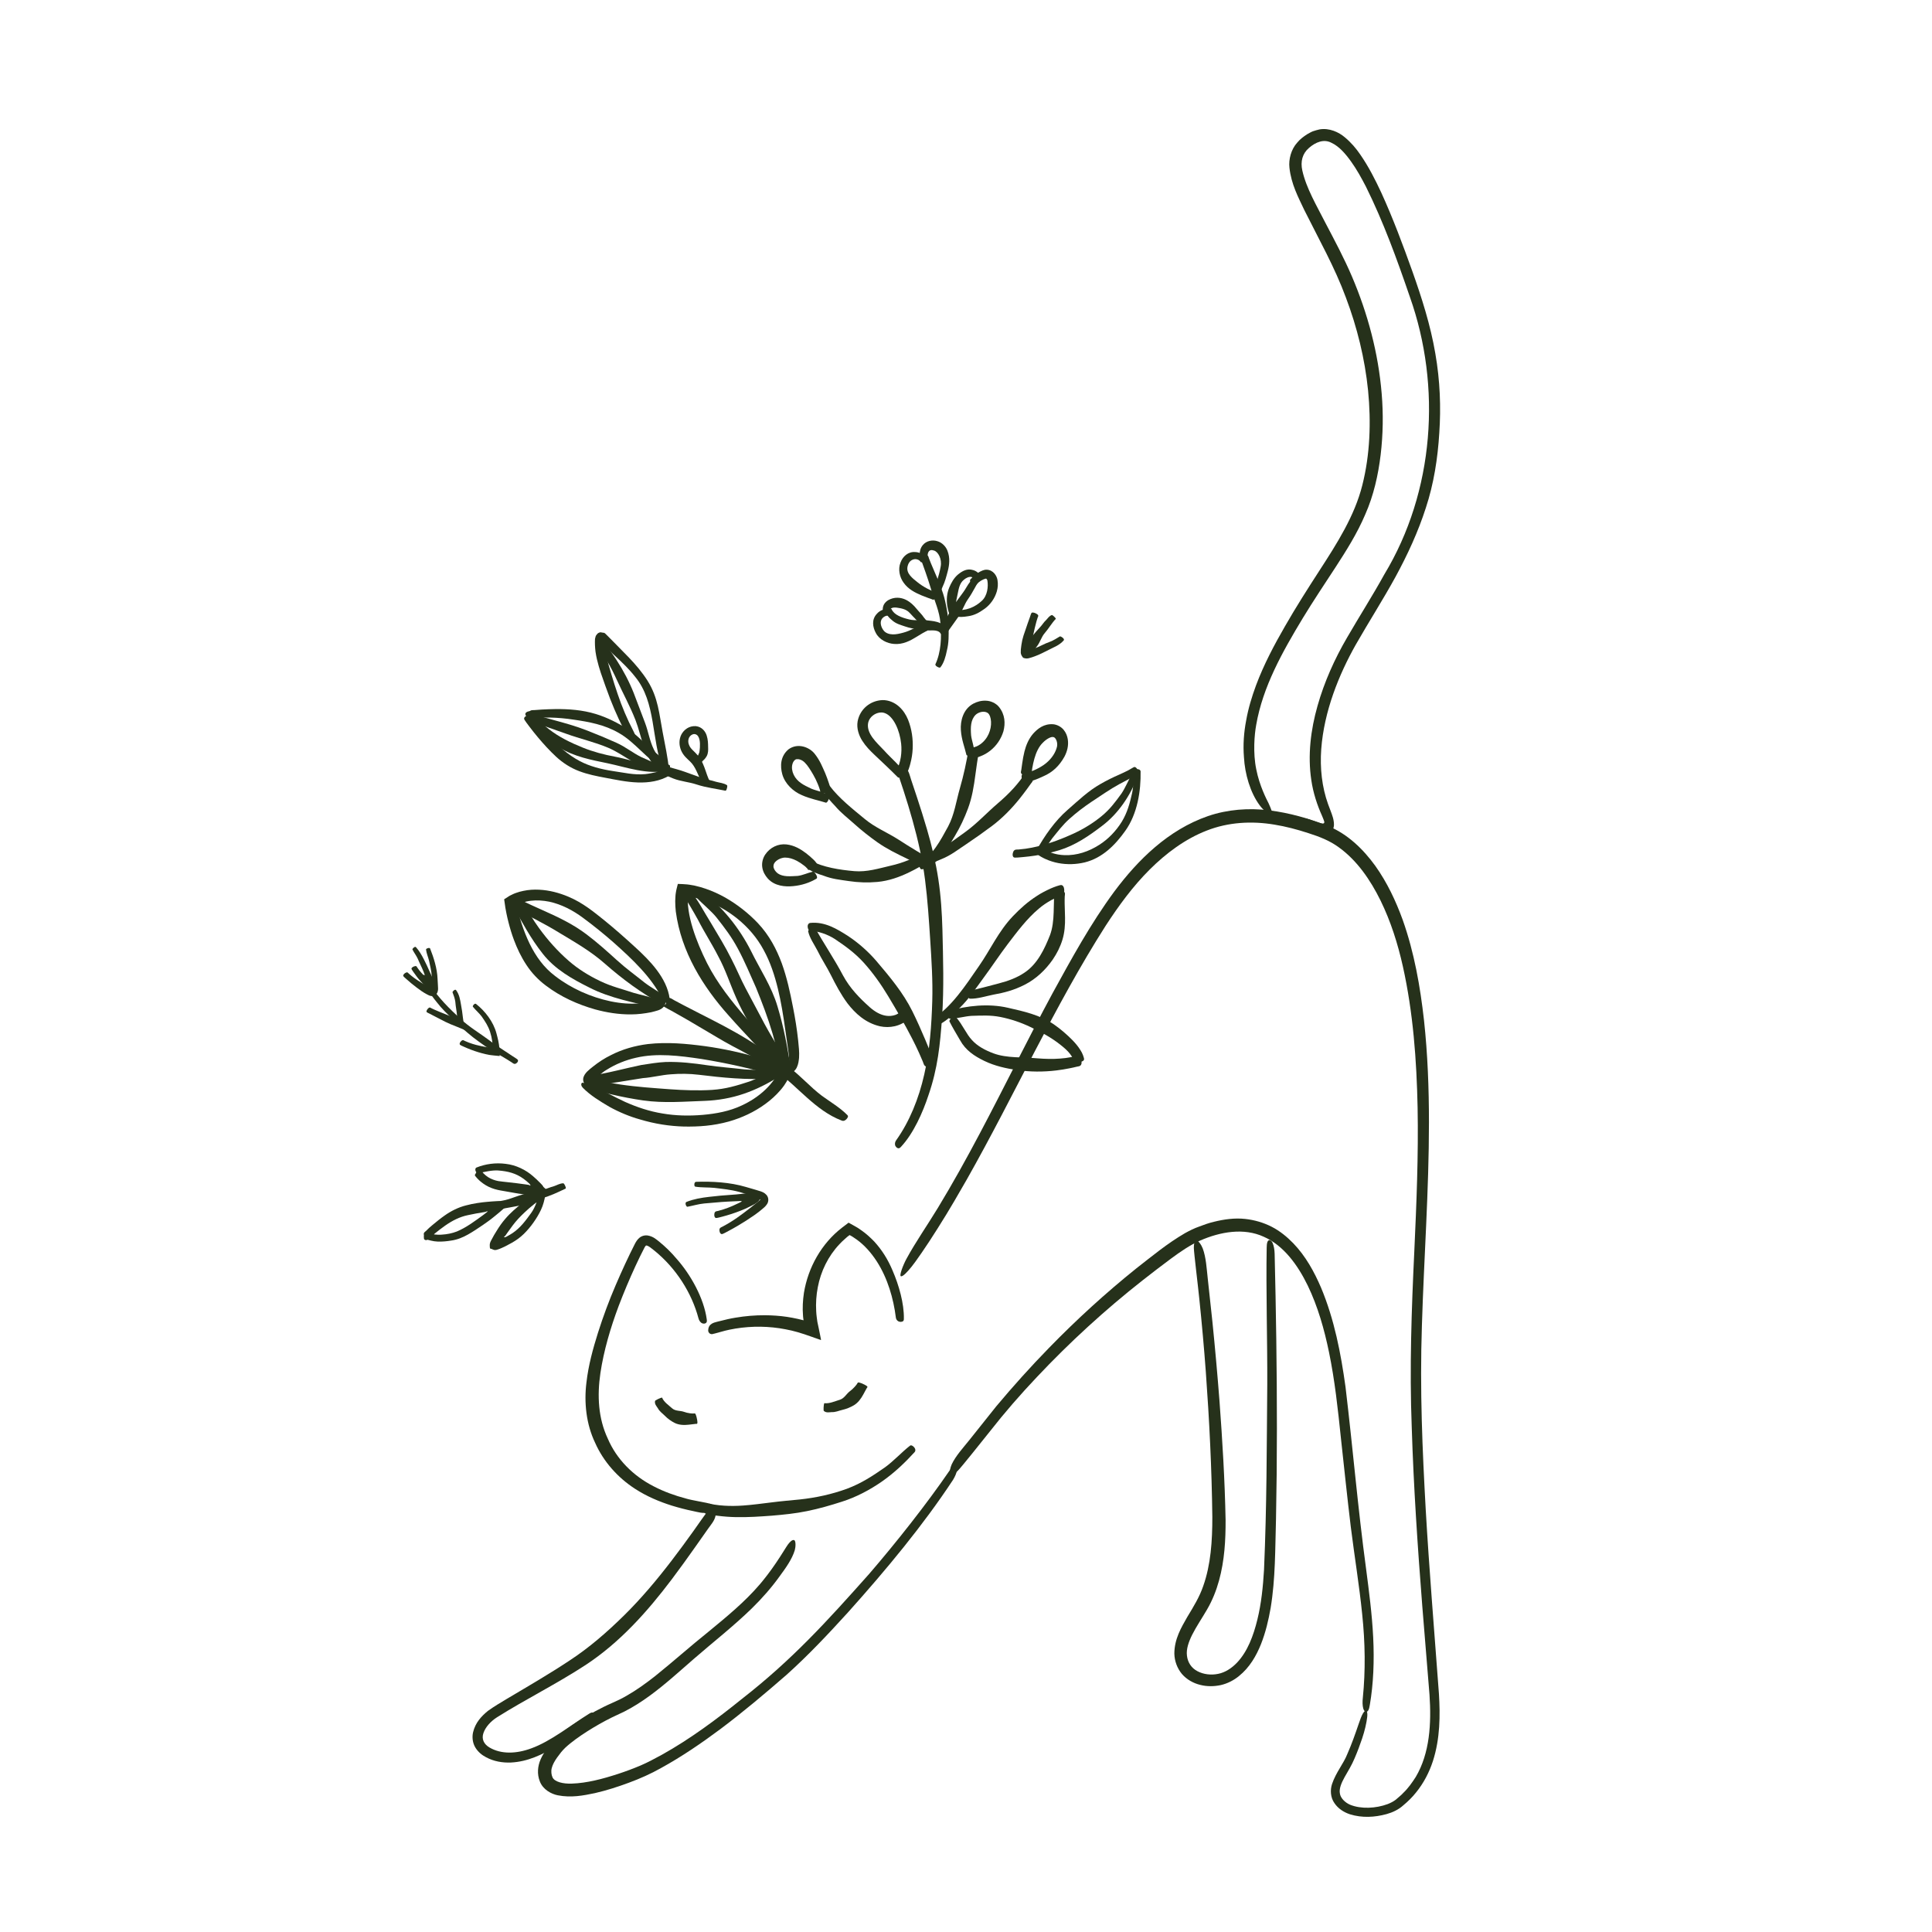 <?xml version="1.0" encoding="UTF-8"?> <svg xmlns="http://www.w3.org/2000/svg" xmlns:xlink="http://www.w3.org/1999/xlink" width="400" zoomAndPan="magnify" viewBox="0 0 300 300" height="400" preserveAspectRatio="xMidYMid meet" version="1.2"><defs><clipPath id="5b36a55e54"><path d="M 139 125 L 223.836 125 L 223.836 282.312 L 139 282.312 Z M 139 125 "></path></clipPath><clipPath id="74eeed2fb1"><path d="M 62.586 147 L 69 147 L 69 155 L 62.586 155 Z M 62.586 147 "></path></clipPath><clipPath id="9cc4f1d982"><path d="M 193 20 L 223.836 20 L 223.836 130 L 193 130 Z M 193 20 "></path></clipPath></defs><g id="990408eaea"><path style=" stroke:none;fill-rule:nonzero;fill:#26311b;fill-opacity:1;" d="M 110.285 233.496 C 109.906 233.367 107.379 232.957 106.512 232.691 C 104.77 232.23 103.07 231.613 101.496 230.793 C 98.332 229.18 95.75 226.598 94.379 223.395 C 92.887 220.227 92.715 216.723 93.23 213.215 C 93.754 209.719 94.789 206.199 96.07 202.781 C 96.848 200.738 97.711 198.684 98.652 196.641 C 99.113 195.648 99.641 194.543 100.109 193.66 C 100.219 193.473 100.297 193.414 100.305 193.414 C 100.352 193.402 100.332 193.387 100.469 193.418 C 100.734 193.488 101.16 193.824 101.59 194.176 C 104.996 196.926 107.418 200.781 108.457 204.699 C 108.531 204.973 108.672 205.246 108.914 205.414 C 109.16 205.586 109.574 205.582 109.715 205.316 C 109.785 205.176 109.766 205.008 109.742 204.852 C 109.297 201.586 107.262 197.934 105.051 195.449 C 104.223 194.465 103.336 193.602 102.402 192.84 C 101.949 192.48 101.441 191.996 100.59 191.848 C 100.137 191.777 99.645 191.906 99.289 192.203 C 98.941 192.496 98.766 192.816 98.613 193.09 C 97.559 195.164 96.598 197.242 95.598 199.57 C 94.566 201.973 93.652 204.434 92.859 206.934 C 92.074 209.426 91.367 211.992 91.062 214.676 C 90.672 217.762 91.023 221.145 92.41 224.035 C 93.707 226.973 95.957 229.473 98.621 231.188 C 100.398 232.344 102.344 233.168 104.324 233.793 C 105.414 234.125 106.52 234.414 107.633 234.641 C 108.391 234.797 109.219 235.074 109.984 234.828 C 110.254 234.746 110.766 234.367 110.758 234.051 C 110.75 233.777 110.547 233.605 110.285 233.496 "></path><path style=" stroke:none;fill-rule:nonzero;fill:#26311b;fill-opacity:1;" d="M 110.562 207.168 C 110.852 207.137 112.609 206.59 113.254 206.477 C 114.531 206.211 115.828 206.059 117.129 206.02 C 118.43 205.98 119.73 206.059 121.012 206.246 C 121.652 206.344 122.285 206.465 122.914 206.609 L 123.852 206.855 L 124.418 207.031 C 124.73 207.117 125.055 207.23 125.383 207.348 L 127.328 208.027 C 127.574 208.18 127.465 207.926 127.438 207.77 L 127.34 207.277 L 127.137 206.281 L 126.922 205.266 L 126.82 204.512 C 126.766 204.207 126.766 203.895 126.738 203.586 C 126.668 202.352 126.75 201.102 126.988 199.875 C 127.449 197.422 128.594 195.059 130.336 193.215 C 130.598 192.938 130.859 192.668 131.152 192.422 L 131.578 192.043 L 131.891 191.805 C 131.949 191.773 131.922 191.773 132.051 191.848 C 132.391 192.012 132.684 192.262 133.004 192.461 C 134.246 193.348 135.281 194.539 136.137 195.852 C 137.84 198.496 138.742 201.641 139.109 204.598 C 139.137 204.805 139.242 205.012 139.457 205.152 C 139.668 205.293 140.078 205.309 140.254 205.121 C 140.348 205.023 140.352 204.902 140.352 204.785 C 140.402 202.398 139.57 199.535 138.605 197.305 C 137.883 195.57 136.941 194.082 135.762 192.793 C 135.152 192.164 134.504 191.562 133.762 191.051 L 133.199 190.664 C 132.98 190.527 132.871 190.473 132.496 190.262 L 132.012 189.992 L 131.77 189.855 L 131.551 190.023 C 131.277 190.23 131.004 190.438 130.723 190.652 C 127.57 193.094 125.48 196.797 124.832 200.766 C 124.66 201.922 124.594 203.102 124.691 204.277 C 124.691 204.426 124.719 204.57 124.734 204.715 C 124.754 204.863 124.781 205.051 124.773 204.988 L 124.777 204.992 L 124.781 205.012 C 124.762 205.008 124.809 205.023 124.719 205 C 124.445 204.922 124.16 204.863 123.883 204.797 C 123.324 204.664 122.754 204.574 122.191 204.48 C 121.055 204.312 119.91 204.238 118.766 204.23 C 117.246 204.223 115.723 204.352 114.223 204.605 C 113.395 204.738 112.578 204.93 111.766 205.141 C 111.219 205.293 110.562 205.355 110.176 205.863 C 110.035 206.039 109.879 206.57 110.027 206.848 C 110.152 207.094 110.352 207.168 110.562 207.168 "></path><path style=" stroke:none;fill-rule:nonzero;fill:#26311b;fill-opacity:1;" d="M 133.289 214.66 C 133.18 214.66 133.086 214.883 133.035 214.957 C 132.922 215.094 132.828 215.234 132.703 215.359 C 132.473 215.617 132.215 215.848 131.941 216.051 C 131.426 216.445 131.098 217.145 130.406 217.355 C 129.625 217.586 128.801 217.98 128.016 217.887 C 127.988 217.883 127.957 217.961 127.926 218.156 C 127.898 218.352 127.867 218.754 127.887 218.953 C 127.895 219.055 127.914 219.074 127.93 219.09 C 128.289 219.418 128.77 219.289 129.148 219.273 C 129.758 219.297 130.211 219.062 130.797 218.926 C 131.41 218.785 132.012 218.547 132.574 218.219 C 133.23 217.832 133.691 217.191 134.051 216.535 C 134.172 216.309 134.289 216.094 134.406 215.875 C 134.473 215.758 134.539 215.637 134.609 215.516 C 134.656 215.434 134.82 215.387 134.547 215.18 C 134.449 215.109 134.055 214.898 133.762 214.789 C 133.508 214.695 133.367 214.664 133.289 214.66 "></path><path style=" stroke:none;fill-rule:nonzero;fill:#26311b;fill-opacity:1;" d="M 107.973 219.527 C 107.91 219.438 107.691 219.488 107.609 219.492 C 107.441 219.477 107.281 219.484 107.121 219.453 C 106.797 219.41 106.484 219.332 106.188 219.223 C 105.617 219.02 104.891 219.141 104.375 218.691 C 103.809 218.18 103.09 217.711 102.809 217.027 C 102.801 217.008 102.719 217.02 102.535 217.09 C 102.352 217.156 101.984 217.328 101.82 217.438 C 101.734 217.496 101.723 217.52 101.719 217.543 C 101.605 218.004 101.945 218.352 102.145 218.66 C 102.422 219.188 102.848 219.441 103.258 219.859 C 103.688 220.297 104.199 220.668 104.766 220.953 C 105.434 221.285 106.211 221.309 106.938 221.227 C 107.188 221.199 107.426 221.168 107.668 221.141 C 107.801 221.125 107.934 221.109 108.07 221.094 C 108.16 221.086 108.297 221.188 108.297 220.848 C 108.301 220.727 108.234 220.285 108.148 219.988 C 108.07 219.723 108.016 219.594 107.973 219.527 "></path><path style=" stroke:none;fill-rule:nonzero;fill:#26311b;fill-opacity:1;" d="M 109.465 234.977 C 109.645 235.117 110.965 235.328 111.438 235.367 C 112.379 235.488 113.328 235.559 114.273 235.578 C 116.164 235.617 118.035 235.488 119.867 235.352 C 120.785 235.281 121.688 235.184 122.578 235.082 C 123.5 234.973 124.426 234.828 125.336 234.641 C 127.164 234.27 128.957 233.754 130.758 233.172 C 132.918 232.484 135.043 231.375 136.965 230.035 C 138.891 228.688 140.57 227.078 142.023 225.48 C 142.125 225.367 142.172 225.195 142.102 224.984 C 142.031 224.773 141.746 224.48 141.523 224.438 C 141.406 224.414 141.336 224.461 141.273 224.508 C 140.023 225.496 138.73 226.898 137.445 227.828 C 135.457 229.215 133.77 230.324 131.496 231.18 C 129.137 232.039 126.68 232.57 124.191 232.836 C 122.77 232.98 121.246 233.102 119.762 233.297 C 118.277 233.477 116.812 233.68 115.355 233.781 C 114.387 233.848 113.418 233.863 112.461 233.801 C 111.934 233.77 111.406 233.711 110.887 233.629 C 110.527 233.574 110.164 233.387 109.77 233.648 C 109.629 233.742 109.324 234.145 109.285 234.453 C 109.254 234.723 109.34 234.879 109.465 234.977 "></path><g clip-rule="nonzero" clip-path="url(#5b36a55e54)"><path style=" stroke:none;fill-rule:nonzero;fill:#26311b;fill-opacity:1;" d="M 141.578 196.66 C 142.09 196.039 143.855 193.531 145.621 190.707 C 147.414 187.898 149.195 184.773 150.129 183.141 C 153.836 176.59 157.227 169.883 160.688 163.238 C 164.152 156.598 167.699 149.996 171.703 143.723 C 173.727 140.613 175.918 137.621 178.508 135.039 C 181.086 132.465 184.062 130.258 187.387 128.969 C 190.711 127.664 194.352 127.453 197.891 128.047 C 199.664 128.332 201.418 128.801 203.148 129.363 C 204.934 129.934 206.48 130.539 207.887 131.57 C 210.711 133.598 212.789 136.625 214.371 139.836 C 215.957 143.074 217.055 146.547 217.848 150.109 C 219.43 157.234 219.973 164.605 220.125 171.984 C 220.262 179.371 219.957 186.801 219.613 194.293 C 219.188 203.223 218.855 212.418 219.215 221.656 C 219.504 230.891 220.129 240.18 220.852 249.402 C 221.23 254.008 221.602 258.598 221.973 263.164 C 222.277 267.621 222.02 272.227 219.844 275.914 C 219.273 276.801 218.668 277.672 217.902 278.398 C 217.555 278.793 217.117 279.102 216.734 279.457 C 216.379 279.73 215.953 279.949 215.492 280.133 C 213.648 280.82 211.344 280.934 209.641 280.238 C 208.852 279.902 208.148 279.191 208.059 278.492 C 207.91 277.773 208.281 276.867 208.781 275.969 C 209.285 275.082 209.918 274.059 210.344 273.023 C 210.789 271.996 211.168 270.965 211.516 269.938 C 211.906 268.781 212.199 267.535 212.301 266.605 C 212.395 265.695 212.152 265.23 211.648 266.035 C 211.395 266.461 211.176 267.098 210.973 267.691 C 210.449 269.223 209.906 270.793 209.227 272.328 C 208.621 273.891 207.469 275.16 206.84 277.016 C 206.535 277.926 206.586 279.113 207.207 279.984 C 207.781 280.844 208.684 281.418 209.621 281.723 C 211.496 282.305 213.449 282.199 215.297 281.695 C 216.207 281.445 217.168 281.004 217.887 280.344 C 218.613 279.742 219.289 279.082 219.875 278.344 C 221.066 276.887 221.938 275.195 222.504 273.453 C 223.633 269.941 223.637 266.34 223.438 263.035 C 222.688 252.895 221.922 243.676 221.387 234.43 C 220.875 225.188 220.453 215.938 220.793 205.816 C 221.113 195.336 221.887 184.84 221.887 174.285 C 221.887 169.012 221.691 163.723 221.121 158.449 C 220.531 153.188 219.609 147.914 217.812 142.84 C 216.746 139.902 215.398 137.035 213.547 134.438 C 211.691 131.879 209.277 129.5 206.184 128.246 C 203.23 127.082 200.242 126.223 197.066 125.828 C 193.914 125.438 190.609 125.676 187.559 126.727 C 181.41 128.859 176.715 133.496 173.027 138.438 C 169.332 143.453 166.395 148.848 163.445 154.219 C 159.566 161.414 155.988 168.738 152.184 175.922 C 150.094 179.871 147.93 183.777 145.617 187.586 C 144.035 190.195 142.117 192.945 140.75 195.48 C 140.266 196.367 139.562 198.145 139.914 198.184 C 140.223 198.215 140.863 197.551 141.578 196.66 "></path></g><path style=" stroke:none;fill-rule:nonzero;fill:#26311b;fill-opacity:1;" d="M 148.703 228.406 C 149.277 227.844 152.539 223.727 153.707 222.273 C 156.004 219.336 158.441 216.539 160.996 213.84 C 166.086 208.434 171.578 203.406 177.41 198.82 C 178.863 197.672 180.336 196.555 181.812 195.453 C 183.285 194.363 184.758 193.348 186.328 192.645 C 189.52 191.25 193.148 190.625 196.227 192.039 C 199.332 193.398 201.516 196.438 203.066 199.621 C 204.625 202.859 205.637 206.402 206.375 210.008 C 207.266 214.328 207.75 218.801 208.223 223.375 C 208.727 227.941 209.195 232.523 209.754 237.121 C 210.328 241.707 211.074 246.223 211.52 250.656 C 211.988 255.086 212.043 259.445 211.621 263.625 C 211.551 264.215 211.555 264.836 211.691 265.316 C 211.832 265.793 212.215 266.016 212.465 265.586 C 212.594 265.363 212.656 265.031 212.707 264.723 C 213.262 261.516 213.414 257.867 213.227 254.23 C 213.047 250.594 212.562 246.98 212.141 243.73 C 210.793 233.719 210.133 225.438 208.93 215.352 C 208.207 210.145 207.207 204.91 205.133 199.949 C 204.078 197.492 202.758 195.07 200.82 193.055 C 199.852 192.059 198.746 191.148 197.469 190.492 C 196.195 189.84 194.793 189.434 193.367 189.277 C 191.707 189.094 190.059 189.332 188.496 189.719 C 187.707 189.906 186.953 190.172 186.207 190.461 C 185.453 190.723 184.707 191.094 184.012 191.48 C 181.223 193.102 178.91 195.043 176.484 196.926 C 171.703 200.762 167.172 204.898 162.902 209.285 C 160.051 212.207 157.32 215.242 154.703 218.367 L 150.52 223.613 C 149.562 224.809 148.414 226.051 147.781 227.383 C 147.559 227.852 147.34 228.852 147.641 228.969 C 147.906 229.074 148.297 228.805 148.703 228.406 "></path><path style=" stroke:none;fill-rule:nonzero;fill:#26311b;fill-opacity:1;" d="M 185.379 193.781 C 185.398 194.59 186.051 199.867 186.234 201.742 C 186.621 205.488 186.961 209.242 187.238 213 C 187.785 220.504 188.16 228.055 188.25 235.551 C 188.254 239.266 188.02 242.949 186.832 246.293 C 186.258 247.969 185.359 249.434 184.363 251.078 C 183.438 252.703 182.352 254.496 182.352 256.781 C 182.379 257.91 182.781 259.035 183.527 259.934 C 184.289 260.812 185.32 261.375 186.371 261.629 C 187.422 261.898 188.512 261.883 189.559 261.66 C 190.609 261.422 191.609 260.902 192.398 260.246 C 194.035 258.93 195.074 257.125 195.801 255.312 C 196.527 253.477 196.969 251.594 197.305 249.688 C 198.062 245.113 198 240.48 198.137 235.852 C 198.23 231.207 198.277 226.523 198.277 221.867 C 198.285 212.551 198.133 203.332 197.926 194.699 C 197.91 194.094 197.812 193.457 197.605 192.996 C 197.398 192.535 196.988 192.379 196.805 192.848 C 196.711 193.094 196.699 193.43 196.691 193.746 C 196.57 200.277 196.809 208.305 196.781 214.93 C 196.688 225.133 196.715 233.586 196.277 243.762 C 196.121 246.379 195.859 248.98 195.246 251.48 C 194.637 253.969 193.734 256.434 192.078 258.18 C 191.25 259.039 190.258 259.695 189.172 259.91 C 188.078 260.145 186.875 260.004 185.941 259.504 C 184.992 259.016 184.426 258.125 184.309 257.09 C 184.176 256.074 184.578 254.938 185.121 253.844 C 185.77 252.551 186.633 251.301 187.434 249.918 C 188.254 248.512 188.863 246.98 189.289 245.43 C 190.148 242.312 190.324 239.117 190.309 236.004 C 190.188 229.797 189.816 223.668 189.359 217.512 C 189.043 213.414 188.676 209.32 188.262 205.234 L 187.535 198.492 C 187.363 196.957 187.281 195.25 186.758 193.852 C 186.578 193.359 186.012 192.492 185.715 192.621 C 185.457 192.738 185.375 193.207 185.379 193.781 "></path><path style=" stroke:none;fill-rule:nonzero;fill:#26311b;fill-opacity:1;" d="M 110.059 234.469 C 109.746 234.746 108.238 236.965 107.684 237.73 C 106.582 239.277 105.457 240.801 104.309 242.305 C 102.012 245.305 99.586 248.195 96.922 250.824 C 94.254 253.449 91.488 255.859 88.395 257.875 C 85.297 259.93 82.051 261.812 78.758 263.766 C 77.754 264.379 76.832 264.898 75.766 265.664 C 74.77 266.477 73.809 267.488 73.457 268.992 C 73.285 269.734 73.379 270.641 73.809 271.348 C 74.23 272.051 74.848 272.539 75.461 272.855 C 76.668 273.516 78.039 273.738 79.34 273.684 C 81.973 273.555 84.238 272.422 86.262 271.242 C 88.285 270.027 90.105 268.641 91.844 267.344 C 92.09 267.16 92.297 266.906 92.367 266.609 C 92.438 266.316 92.266 265.941 91.961 265.922 C 91.801 265.91 91.652 266 91.516 266.082 C 88.707 267.816 85.555 270.383 82.496 271.484 C 80.188 272.34 77.832 272.418 76.023 271.359 C 75.137 270.844 74.742 270.035 75.07 269.102 C 75.387 268.176 76.188 267.293 77.16 266.668 C 81.621 263.855 86.414 261.496 90.957 258.523 C 96.285 255.016 100.547 250.219 104.305 245.246 C 105.555 243.578 106.777 241.895 107.969 240.195 L 109.938 237.398 C 110.387 236.762 110.977 236.125 111.113 235.336 C 111.16 235.055 111.055 234.414 110.773 234.277 C 110.523 234.156 110.277 234.27 110.059 234.469 "></path><path style=" stroke:none;fill-rule:nonzero;fill:#26311b;fill-opacity:1;" d="M 122.348 239.832 C 122.117 240.141 121.379 241.398 120.488 242.703 C 119.609 244.016 118.555 245.352 117.973 246.027 C 115.66 248.734 112.871 251.02 110.066 253.328 C 107.227 255.598 104.473 258.062 101.684 260.297 C 100.277 261.402 98.832 262.441 97.312 263.309 C 96.551 263.758 95.785 264.113 94.969 264.473 C 94.094 264.855 93.266 265.273 92.441 265.715 C 90.805 266.602 89.223 267.566 87.715 268.707 C 86.965 269.289 86.23 269.895 85.551 270.711 C 84.969 271.449 84.375 272.215 83.938 273.215 C 83.5 274.227 83.359 275.469 83.832 276.633 C 84.316 277.887 85.602 278.574 86.613 278.773 C 88.707 279.18 90.566 278.816 92.383 278.434 C 94.188 278.02 95.934 277.457 97.648 276.82 C 99.34 276.199 101.086 275.426 102.668 274.527 C 105.875 272.762 108.902 270.695 111.844 268.504 C 115.352 265.871 118.738 263.023 122.141 260.059 C 125.516 257.027 128.617 253.73 131.648 250.398 C 137.664 243.691 143.344 236.832 147.98 229.801 C 148.293 229.293 148.547 228.711 148.617 228.223 C 148.684 227.734 148.41 227.398 148.008 227.684 C 147.801 227.832 147.617 228.098 147.449 228.348 C 143.918 233.508 139.125 239.574 134.961 244.398 C 128.422 251.75 122.988 257.738 115.219 263.793 C 111.266 266.98 107.195 270.012 102.805 272.461 C 101.707 273.055 100.582 273.672 99.477 274.141 C 98.332 274.625 97.156 275.066 95.969 275.453 C 93.605 276.223 91.145 276.879 88.793 276.957 C 87.445 277.012 86.098 276.691 85.793 275.977 C 85.621 275.617 85.543 275.035 85.676 274.543 C 85.805 274.023 86.109 273.469 86.5 272.918 C 86.695 272.641 86.91 272.355 87.133 272.078 C 87.324 271.844 87.547 271.609 87.785 271.375 C 88.281 270.914 88.836 270.477 89.406 270.055 C 90.559 269.215 91.789 268.445 93.047 267.727 C 93.68 267.371 94.316 267.027 94.957 266.711 L 96.977 265.754 C 98.359 265.047 99.652 264.215 100.879 263.32 C 103.336 261.527 105.539 259.496 107.766 257.566 C 110.73 254.988 113.859 252.555 116.75 249.742 C 118.332 248.191 119.816 246.512 121.109 244.699 C 122.008 243.473 122.996 242.105 123.414 240.711 C 123.559 240.215 123.605 239.211 123.293 239.141 C 123.012 239.078 122.676 239.391 122.348 239.832 "></path><path style=" stroke:none;fill-rule:nonzero;fill:#26311b;fill-opacity:1;" d="M 102.645 154.996 C 102.344 155.125 100.289 155.73 99.504 155.781 C 97.965 155.941 96.375 155.809 94.824 155.488 C 91.723 154.836 88.684 153.48 86.191 151.551 C 84.449 150.242 83.215 148.52 82.234 146.52 C 81.758 145.531 81.348 144.492 81 143.43 C 80.824 142.898 80.668 142.359 80.523 141.816 L 80.23 140.582 C 80.41 140.336 81.523 139.973 82.426 139.871 C 83.371 139.758 84.344 139.824 85.301 140.016 C 87.176 140.422 88.953 141.344 90.535 142.523 C 92.156 143.719 93.742 145 95.25 146.324 C 98.242 148.988 101.117 151.715 102.723 154.906 C 102.816 155.113 102.887 155.301 103.07 155.414 C 103.164 155.469 103.297 155.543 103.43 155.617 C 103.535 155.727 103.719 155.742 103.848 155.605 C 103.98 155.461 103.996 155.262 103.988 155.094 C 103.562 151.816 100.84 149.102 98.676 147.121 C 96.984 145.566 95.414 144.184 93.789 142.867 C 92.176 141.582 90.516 140.191 88.254 139.238 C 86.84 138.645 85.309 138.227 83.703 138.152 C 82.902 138.113 82.09 138.16 81.281 138.332 C 80.875 138.41 80.477 138.52 80.078 138.668 C 79.781 138.766 79.445 138.953 79.137 139.094 L 78.285 139.641 L 78.477 140.973 L 78.641 141.844 C 78.738 142.312 78.84 142.773 78.961 143.23 C 79.195 144.148 79.469 145.059 79.805 145.953 C 80.301 147.289 80.926 148.602 81.738 149.828 C 82.535 151.059 83.609 152.184 84.766 153.043 C 87.078 154.793 89.688 155.965 92.402 156.738 C 94.219 157.234 96.094 157.531 97.992 157.516 C 99.039 157.512 100.082 157.383 101.113 157.18 C 101.801 156.984 102.637 156.891 103.105 156.273 C 103.281 156.07 103.457 155.5 103.273 155.242 C 103.117 155.016 102.883 154.965 102.645 154.996 "></path><path style=" stroke:none;fill-rule:nonzero;fill:#26311b;fill-opacity:1;" d="M 122.168 165.121 C 121.977 164.77 120.207 162.914 119.594 162.246 C 118.367 160.91 117.152 159.57 115.969 158.211 C 113.602 155.496 111.383 152.695 109.793 149.559 C 108.914 147.805 108.141 145.996 107.57 144.152 C 107.285 143.23 107.062 142.297 106.922 141.355 C 106.859 140.887 106.801 140.414 106.789 139.949 L 106.777 139.574 C 106.777 139.473 106.77 139.352 106.805 139.262 C 106.965 139.258 107.098 139.258 107.32 139.289 C 107.547 139.32 108.02 139.418 108.355 139.504 C 109.09 139.699 109.82 139.934 110.523 140.246 C 111.941 140.848 113.277 141.668 114.5 142.652 C 116.156 143.992 117.57 145.629 118.578 147.512 C 119.613 149.387 120.285 151.453 120.793 153.543 C 121.305 155.637 121.637 157.77 121.938 159.898 L 122.398 163.094 C 122.461 163.582 122.535 164.082 122.527 164.52 C 122.535 164.949 122.441 165.367 122.387 165.457 C 122.371 165.523 122.324 165.586 122.141 165.758 C 121.996 165.926 121.66 166.234 121.883 166.516 C 122.004 166.652 122.23 166.711 122.457 166.691 C 123.078 166.668 123.586 166.129 123.762 165.672 C 123.98 165.191 124.023 164.73 124.078 164.262 C 124.141 163.324 124.02 162.438 123.938 161.566 C 123.75 159.809 123.465 158.043 123.148 156.461 C 122.676 154.016 122.184 151.777 121.395 149.586 C 120.59 147.418 119.488 145.262 117.672 143.332 C 116.184 141.773 114.469 140.43 112.574 139.348 C 111.621 138.82 110.625 138.359 109.578 138.004 C 109.055 137.824 108.523 137.664 107.977 137.547 L 107.762 137.496 L 107.41 137.438 C 107.176 137.402 106.953 137.348 106.703 137.332 C 106.203 137.281 105.738 137.273 105.254 137.254 C 105.148 137.707 105.02 138.109 104.949 138.586 C 104.91 138.82 104.883 139.059 104.875 139.309 C 104.859 139.551 104.844 139.836 104.848 139.926 C 104.84 140.48 104.887 141.016 104.938 141.547 C 105.781 147.844 109.172 153.238 113.148 157.691 C 114.469 159.188 115.824 160.633 117.176 162.078 L 119.398 164.461 C 119.906 165.004 120.375 165.688 121.098 165.965 C 121.352 166.062 121.988 166.082 122.184 165.836 C 122.355 165.625 122.309 165.367 122.168 165.121 "></path><path style=" stroke:none;fill-rule:nonzero;fill:#26311b;fill-opacity:1;" d="M 91.555 168.316 C 91.777 168.09 93.461 166.504 94.203 166.113 C 95.598 165.234 97.152 164.605 98.773 164.242 C 102.004 163.492 105.5 163.926 108.941 164.441 C 110.895 164.758 112.824 165.129 114.742 165.559 C 115.703 165.77 116.656 166.008 117.609 166.254 L 120.113 166.938 C 120.238 166.988 120.555 166.984 120.426 167.188 C 120.371 167.34 120.289 167.492 120.191 167.645 C 119.84 168.164 119.324 168.746 118.812 169.23 C 117.762 170.227 116.512 171.039 115.168 171.66 C 113.305 172.539 111.234 172.934 109.125 173.117 C 107.023 173.297 104.906 173.254 102.879 172.902 C 100.84 172.574 98.914 171.926 97.066 171.105 C 95.262 170.27 93.367 169.234 91.637 168.285 C 91.41 168.156 91.184 168.016 90.965 168.047 C 90.879 168.062 90.914 168.059 90.734 168.137 C 90.605 168.188 90.523 168.148 90.574 168.176 C 90.48 168 90.215 168.207 90.262 168.43 C 90.273 168.645 90.398 168.793 90.508 168.914 C 91.676 170.098 93.113 170.969 94.625 171.863 C 96.16 172.711 97.805 173.387 99.344 173.816 C 101.699 174.523 103.957 174.867 106.219 174.93 C 108.492 174.965 110.723 174.828 113.184 174.145 C 115.176 173.574 117.105 172.691 118.816 171.441 C 119.676 170.82 120.473 170.105 121.184 169.281 L 121.445 168.965 L 121.766 168.539 C 122.039 168.141 122.297 167.723 122.449 167.312 C 122.605 166.895 122.609 166.543 122.465 166.191 C 122.422 166.047 122.328 165.93 122.168 165.801 L 121.969 165.609 L 121.641 165.477 L 119.559 164.777 L 118.047 164.309 C 115.238 163.48 112.371 162.848 109.461 162.445 C 106.555 162.062 103.633 161.781 100.605 162.121 C 98.617 162.371 96.652 162.918 94.863 163.84 C 93.871 164.324 92.941 164.93 92.078 165.621 C 91.492 166.094 90.777 166.598 90.574 167.371 C 90.539 167.504 90.539 167.73 90.594 167.941 C 90.621 168.043 90.66 168.145 90.73 168.199 L 90.777 168.242 C 90.797 168.258 90.84 168.277 90.711 168.223 C 90.555 168.156 90.52 168.145 90.633 168.188 C 90.773 168.25 90.906 168.309 91.035 168.363 L 91.109 168.406 C 91.145 168.445 91.184 168.469 91.246 168.449 C 91.355 168.434 91.449 168.387 91.555 168.316 "></path><path style=" stroke:none;fill-rule:nonzero;fill:#26311b;fill-opacity:1;" d="M 102.949 156.188 C 103.031 156.32 104.148 156.887 104.523 157.098 L 106.816 158.402 L 111.363 161.086 C 114.375 162.906 117.551 164.281 120.477 166.246 C 123.887 168.73 126.645 172.453 130.664 173.988 C 130.801 174.039 130.949 174.09 131.156 173.996 C 131.363 173.902 131.641 173.602 131.672 173.383 C 131.688 173.27 131.633 173.207 131.582 173.152 C 130.504 172.039 128.875 171.066 127.621 170.152 C 125.711 168.707 124.406 167.117 122.477 165.68 C 120.496 164.168 118.363 162.863 116.27 161.531 C 113.812 160 111.23 158.691 108.656 157.383 C 107.797 156.941 106.941 156.5 106.09 156.059 L 104.684 155.312 C 104.363 155.137 104.066 154.84 103.59 154.984 C 103.5 155.012 103.383 155.105 103.223 155.227 C 103.164 155.297 103.188 155.379 103.238 155.434 C 103.246 155.445 103.273 155.465 103.273 155.465 L 103.168 155.309 C 103.117 155.234 103.102 155.219 103.141 155.27 C 103.195 155.332 103.395 155.633 103.414 155.832 C 103.387 155.914 103.301 156.004 103.172 156.047 C 103.074 156.109 102.82 156.023 102.898 156.09 C 102.91 156.125 102.93 156.156 102.949 156.188 "></path><path style=" stroke:none;fill-rule:nonzero;fill:#26311b;fill-opacity:1;" d="M 79.949 141.074 C 79.941 141.258 80.473 142.141 80.652 142.461 L 81.754 144.379 C 82.512 145.648 83.332 146.902 84.277 148.094 C 86.168 150.52 88.895 152.047 91.555 153.367 C 94.781 155.023 98.613 155.703 101.84 156.492 C 101.953 156.52 102.09 156.473 102.223 156.301 C 102.352 156.129 102.473 155.742 102.426 155.531 C 102.402 155.418 102.344 155.387 102.289 155.355 C 101.129 154.773 99.602 154.539 98.387 154.168 C 96.535 153.551 94.961 153.188 93.219 152.355 C 91.422 151.496 89.742 150.457 88.293 149.184 C 86.613 147.719 85.09 146.023 83.723 144.145 C 83.27 143.52 82.836 142.871 82.426 142.207 L 81.77 141.09 C 81.625 140.836 81.57 140.488 81.141 140.418 C 80.992 140.395 80.512 140.469 80.254 140.645 C 80.031 140.797 79.953 140.945 79.949 141.074 "></path><path style=" stroke:none;fill-rule:nonzero;fill:#26311b;fill-opacity:1;" d="M 79.738 140.969 C 79.84 141.125 80.785 141.547 81.113 141.711 L 83.062 142.711 C 84.355 143.387 85.625 144.09 86.852 144.844 C 89.297 146.32 91.727 147.695 93.938 149.648 C 96.555 151.953 99.688 154.297 102.777 155.922 C 102.887 155.98 103.039 155.969 103.207 155.836 C 103.375 155.707 103.578 155.355 103.586 155.137 C 103.59 155.023 103.543 154.977 103.496 154.934 C 102.516 154.102 101.168 153.395 100.148 152.621 C 98.621 151.395 97.289 150.457 95.812 149.117 C 94.289 147.734 92.742 146.34 91.051 145.07 C 89.078 143.574 86.855 142.496 84.648 141.508 L 82.445 140.512 L 81.254 139.949 C 80.98 139.816 80.73 139.562 80.34 139.75 C 80.199 139.812 79.852 140.148 79.738 140.438 C 79.641 140.691 79.664 140.855 79.738 140.969 "></path><path style=" stroke:none;fill-rule:nonzero;fill:#26311b;fill-opacity:1;" d="M 122.965 165.859 C 122.934 165.656 122.215 164.711 121.98 164.359 C 121.512 163.66 121.047 162.957 120.605 162.242 C 119.719 160.816 118.887 159.352 118.117 157.863 C 117.328 156.379 116.559 154.926 115.781 153.465 C 115.008 152.02 114.359 150.406 113.555 148.871 C 112.621 146.984 111.52 145.219 110.445 143.402 C 109.328 141.629 108.426 139.773 107.031 138.117 C 106.984 138.078 106.949 138.004 106.629 137.848 C 106.461 137.781 106.227 137.723 105.93 137.836 C 105.523 138.016 105.477 138.305 105.477 138.473 C 105.48 138.648 105.57 138.852 105.754 138.961 C 105.953 139.07 106.074 138.977 106.098 138.91 C 106.129 138.84 106.105 138.762 106.109 138.691 C 106.133 138.605 106.102 138.672 106.145 138.641 C 106.191 138.633 106.188 138.648 106.156 138.621 L 106.148 138.609 C 106.152 138.633 106.141 138.559 106.156 138.664 L 106.156 138.66 C 106.156 138.66 106.156 138.684 106.145 138.711 C 106.137 138.734 106.078 138.82 106.051 138.852 C 106.051 138.852 106.051 138.863 106.059 138.879 L 106.129 139 L 106.273 139.238 L 106.57 139.723 L 107.184 140.738 C 107.59 141.43 108.012 142.145 108.367 142.801 C 109.418 144.855 110.484 146.449 111.527 148.492 C 112.652 150.555 113.348 152.773 114.344 155.016 C 115.477 157.602 116.957 160.02 118.551 162.336 L 120.16 164.645 L 121.055 165.906 C 121.254 166.195 121.391 166.582 121.855 166.645 C 122.02 166.664 122.504 166.559 122.734 166.352 C 122.938 166.168 122.988 166.004 122.965 165.859 "></path><path style=" stroke:none;fill-rule:nonzero;fill:#26311b;fill-opacity:1;" d="M 122.59 165.082 C 122.66 164.895 122.441 163.785 122.371 163.391 C 122.238 162.594 122.086 161.805 121.922 161.016 C 121.598 159.434 121.207 157.863 120.738 156.305 C 119.816 153.16 118 150.504 116.594 147.625 C 114.855 144.199 112.164 140.73 109.02 138.504 C 108.91 138.426 108.75 138.41 108.559 138.512 C 108.367 138.613 108.117 138.934 108.086 139.156 C 108.07 139.27 108.117 139.328 108.16 139.375 C 109.098 140.383 110.379 141.387 111.246 142.449 C 112.543 144.098 113.609 145.484 114.605 147.363 C 115.648 149.305 116.492 151.348 117.387 153.344 C 118.34 155.684 119.246 158.051 119.965 160.5 C 120.207 161.316 120.422 162.141 120.598 162.977 L 120.867 164.359 C 120.926 164.676 120.863 165.047 121.246 165.281 C 121.379 165.363 121.859 165.477 122.16 165.402 C 122.422 165.336 122.543 165.215 122.59 165.082 "></path><path style=" stroke:none;fill-rule:nonzero;fill:#26311b;fill-opacity:1;" d="M 91.543 168.68 C 91.723 168.746 92.766 168.535 93.137 168.473 L 95.371 168.117 L 99.824 167.41 C 101.289 167.309 102.727 166.914 104.148 166.82 C 105.582 166.703 107.047 166.711 108.531 166.891 C 112.062 167.324 116.047 167.734 119.641 167.465 C 119.77 167.457 119.895 167.371 119.969 167.168 C 120.047 166.969 120.035 166.562 119.922 166.375 C 119.863 166.273 119.797 166.262 119.73 166.25 C 118.426 166.066 116.863 166.172 115.551 166.047 C 113.539 165.809 111.863 165.711 109.824 165.41 C 107.715 165.098 105.559 164.84 103.344 164.906 C 102.066 164.965 100.824 165.188 99.57 165.375 C 98.348 165.621 97.148 165.926 95.938 166.199 C 95.133 166.387 94.328 166.562 93.516 166.723 L 92.176 166.969 C 91.871 167.023 91.504 166.965 91.293 167.344 C 91.215 167.477 91.133 167.953 91.219 168.25 C 91.297 168.512 91.414 168.633 91.543 168.68 "></path><path style=" stroke:none;fill-rule:nonzero;fill:#26311b;fill-opacity:1;" d="M 91.07 168.82 C 91.211 168.969 92.316 169.254 92.707 169.359 C 93.488 169.574 94.273 169.781 95.062 169.965 C 96.645 170.332 98.242 170.641 99.852 170.871 C 103.094 171.332 106.258 171.047 109.516 170.938 C 111.469 170.863 113.535 170.512 115.48 169.844 C 117.426 169.184 119.242 168.254 120.848 167.246 C 120.961 167.172 121.035 167.031 121.012 166.812 C 120.988 166.594 120.785 166.242 120.594 166.133 C 120.492 166.074 120.422 166.098 120.359 166.121 C 119.062 166.617 117.66 167.48 116.359 167.938 C 114.363 168.594 112.699 169.094 110.582 169.238 C 108.402 169.375 106.188 169.293 103.992 169.137 C 101.445 168.945 98.895 168.781 96.355 168.406 C 95.512 168.281 94.672 168.129 93.84 167.934 C 93.383 167.832 92.926 167.715 92.477 167.586 C 92.164 167.504 91.859 167.281 91.48 167.523 C 91.348 167.609 91.035 167.988 90.973 168.293 C 90.914 168.559 90.973 168.719 91.07 168.82 "></path><path style=" stroke:none;fill-rule:nonzero;fill:#26311b;fill-opacity:1;" d="M 139.309 119.586 C 139.332 119.938 140.082 122.059 140.32 122.816 C 140.809 124.332 141.273 125.848 141.699 127.375 C 142.551 130.426 143.246 133.508 143.641 136.613 C 144.039 139.711 144.242 142.824 144.445 145.969 C 144.648 149.109 144.852 152.242 144.762 155.406 C 144.652 159.176 144.375 163.094 143.516 166.844 C 142.672 170.594 141.219 174.168 139.172 177.039 C 139.023 177.238 138.938 177.492 138.98 177.766 C 139.023 178.035 139.305 178.34 139.578 178.301 C 139.723 178.277 139.82 178.172 139.914 178.07 C 141.848 175.992 143.285 172.758 144.172 170.062 C 145.613 165.891 145.98 162.234 146.289 157.891 C 146.594 153.371 146.445 148.867 146.34 144.391 C 146.266 141.781 146.105 139.145 145.703 136.516 C 145.305 133.887 144.68 131.309 143.945 128.781 C 143.457 127.098 142.922 125.43 142.379 123.773 L 141.469 121.043 C 141.262 120.422 141.145 119.695 140.625 119.227 C 140.441 119.062 139.887 118.844 139.609 118.98 C 139.363 119.105 139.297 119.336 139.309 119.586 "></path><path style=" stroke:none;fill-rule:nonzero;fill:#26311b;fill-opacity:1;" d="M 144.562 133.512 C 144.508 133.371 143.844 133.031 143.613 132.898 L 142.254 132.086 C 141.348 131.539 140.453 130.984 139.574 130.41 C 137.816 129.277 135.895 128.516 134.289 127.18 C 132.383 125.609 130.273 123.938 128.859 122.059 C 128.809 121.992 128.691 121.973 128.5 122.047 C 128.305 122.117 127.973 122.348 127.859 122.52 C 127.801 122.613 127.812 122.66 127.832 122.703 C 128.168 123.629 129.016 124.438 129.656 125.133 C 130.609 126.258 131.594 126.98 132.68 127.957 C 133.809 128.973 135.008 129.914 136.246 130.793 C 137.688 131.809 139.27 132.578 140.84 133.336 L 142.398 134.117 L 143.234 134.574 C 143.426 134.68 143.578 134.906 143.914 134.707 C 144.031 134.633 144.352 134.293 144.48 134.012 C 144.594 133.766 144.602 133.613 144.562 133.512 "></path><path style=" stroke:none;fill-rule:nonzero;fill:#26311b;fill-opacity:1;" d="M 150.406 116.66 C 150.289 116.762 150.203 117.512 150.148 117.77 L 149.828 119.34 C 149.598 120.379 149.34 121.406 149.047 122.418 C 148.469 124.426 148.207 126.488 147.219 128.344 C 146.047 130.477 144.738 133.039 142.762 133.824 C 142.695 133.852 142.656 133.949 142.672 134.152 C 142.688 134.355 142.805 134.746 142.938 134.906 C 143.008 134.988 143.062 134.984 143.113 134.984 C 144.188 134.906 145.156 133.996 145.836 133.285 C 146.957 132.191 147.496 131.055 148.289 129.781 C 149.094 128.441 149.762 127.02 150.305 125.555 C 150.941 123.852 151.23 122.059 151.461 120.285 L 151.707 118.52 L 151.859 117.555 C 151.895 117.336 152.055 117.105 151.75 116.859 C 151.645 116.77 151.215 116.586 150.906 116.562 C 150.633 116.539 150.488 116.59 150.406 116.66 "></path><path style=" stroke:none;fill-rule:nonzero;fill:#26311b;fill-opacity:1;" d="M 143.332 132.488 C 143.188 132.461 142.609 132.832 142.398 132.953 C 141.953 133.148 141.527 133.387 141.07 133.555 C 140.176 133.922 139.25 134.211 138.309 134.422 C 136.457 134.852 134.609 135.438 132.656 135.27 C 130.363 135.07 127.844 134.676 125.871 133.652 C 125.801 133.621 125.695 133.656 125.555 133.805 C 125.414 133.957 125.211 134.309 125.184 134.512 C 125.168 134.621 125.199 134.656 125.234 134.688 C 125.91 135.355 127 135.688 127.871 135.973 C 129.203 136.492 130.391 136.605 131.797 136.812 C 133.262 137.035 134.766 137.082 136.262 136.945 C 138.004 136.781 139.684 136.191 141.242 135.422 C 141.762 135.164 142.281 134.902 142.785 134.613 C 143.066 134.465 143.348 134.316 143.617 134.145 C 143.805 134.035 144.086 134.012 144.07 133.625 C 144.062 133.492 143.918 133.055 143.73 132.805 C 143.566 132.59 143.434 132.508 143.332 132.488 "></path><path style=" stroke:none;fill-rule:nonzero;fill:#26311b;fill-opacity:1;" d="M 159.172 120.195 C 159.027 120.25 158.613 120.918 158.438 121.137 C 158.098 121.582 157.734 122.008 157.359 122.426 C 156.605 123.254 155.781 124.023 154.922 124.758 C 153.207 126.223 151.684 127.91 149.793 129.262 C 147.582 130.848 145.242 132.699 142.805 132.973 C 142.719 132.98 142.645 133.07 142.602 133.273 C 142.562 133.477 142.582 133.883 142.676 134.07 C 142.727 134.168 142.781 134.176 142.836 134.188 C 143.93 134.371 145.184 133.84 146.148 133.422 C 147.684 132.809 148.73 131.941 150.066 131.066 C 151.445 130.141 152.77 129.203 154.098 128.207 C 155.633 127.043 157.012 125.641 158.25 124.113 C 158.656 123.598 159.066 123.082 159.453 122.547 L 160.09 121.66 C 160.234 121.461 160.484 121.285 160.32 120.918 C 160.266 120.785 159.953 120.438 159.676 120.293 C 159.434 120.172 159.277 120.16 159.172 120.195 "></path><path style=" stroke:none;fill-rule:nonzero;fill:#26311b;fill-opacity:1;" d="M 128.984 122.719 C 129.051 122.578 128.793 121.859 128.707 121.605 C 128.539 121.09 128.352 120.578 128.145 120.074 C 127.695 119.07 127.34 118.113 126.523 117.074 C 125.746 116.055 123.926 115.289 122.453 116.344 C 121.148 117.426 121.133 118.988 121.473 120.227 C 121.895 121.727 123.168 122.895 124.496 123.461 C 125.812 124.055 127.121 124.277 128.219 124.633 C 128.297 124.66 128.398 124.609 128.516 124.438 C 128.629 124.27 128.77 123.891 128.762 123.68 C 128.762 123.574 128.719 123.539 128.68 123.512 C 127.883 122.949 126.773 122.805 125.969 122.461 C 124.766 121.895 123.793 121.418 123.25 120.312 C 122.984 119.762 122.91 119.176 123.035 118.703 C 123.148 118.203 123.492 117.879 123.715 117.887 C 124.055 117.848 124.547 117.98 124.977 118.422 C 125.418 118.852 125.863 119.582 126.273 120.285 C 126.543 120.754 126.785 121.242 126.988 121.746 C 127.102 122.023 127.207 122.305 127.297 122.59 C 127.359 122.785 127.309 123.035 127.684 123.113 C 127.816 123.141 128.281 123.125 128.574 123.02 C 128.828 122.926 128.945 122.82 128.984 122.719 "></path><path style=" stroke:none;fill-rule:nonzero;fill:#26311b;fill-opacity:1;" d="M 127 134.594 C 127.027 134.508 126.93 134.227 126.766 133.988 C 126.602 133.75 126.398 133.559 126.301 133.465 C 125.906 133.086 125.559 132.793 125.145 132.473 C 124.336 131.859 123.355 131.266 122.129 131.121 C 120.82 130.973 119.562 131.602 118.828 132.688 C 118.457 133.23 118.262 133.969 118.363 134.66 C 118.461 135.359 118.805 135.945 119.223 136.418 C 120.301 137.609 121.941 137.719 123.16 137.598 C 124.449 137.48 125.715 137.082 126.793 136.43 C 126.867 136.383 126.902 136.266 126.844 136.07 C 126.785 135.871 126.562 135.535 126.402 135.406 C 126.32 135.34 126.273 135.344 126.234 135.352 C 125.438 135.52 124.641 135.926 123.855 136.012 C 122.695 136.07 121.602 136.191 120.777 135.625 C 120.379 135.332 120.113 134.891 120.102 134.539 C 120.09 134.195 120.258 133.91 120.586 133.648 C 120.965 133.355 121.473 133.156 121.949 133.168 C 122.496 133.164 123.102 133.344 123.711 133.656 C 124.113 133.867 124.512 134.133 124.898 134.438 C 125.109 134.605 125.285 134.762 125.395 134.902 C 125.477 135.016 125.391 135.125 125.727 135.062 C 125.84 135.031 126.293 134.988 126.598 134.914 C 126.855 134.836 126.973 134.719 127 134.594 "></path><path style=" stroke:none;fill-rule:nonzero;fill:#26311b;fill-opacity:1;" d="M 140.797 120.031 C 140.969 119.926 141.289 118.902 141.367 118.535 C 141.562 117.805 141.684 117.051 141.719 116.289 C 141.793 114.766 141.59 113.234 141 111.746 C 140.695 111.004 140.242 110.281 139.574 109.691 C 138.914 109.105 137.992 108.688 137.016 108.711 C 135.137 108.793 133.535 110.094 133.172 112.008 C 132.98 113.109 133.375 114.223 133.902 115.043 C 134.438 115.883 135.102 116.555 135.746 117.168 C 137.012 118.363 138.266 119.531 139.398 120.68 C 139.477 120.758 139.617 120.785 139.816 120.707 C 140.012 120.629 140.316 120.359 140.395 120.156 C 140.434 120.051 140.402 119.992 140.371 119.941 C 139.719 118.867 138.566 117.898 137.719 117 C 137.078 116.285 136.441 115.695 135.914 115.078 C 135.387 114.465 134.918 113.785 134.797 113.031 C 134.668 112.242 134.945 111.586 135.508 111.129 C 136.062 110.672 136.84 110.516 137.371 110.723 C 138.766 111.203 139.719 113.457 139.93 115.477 C 140.004 116.168 139.984 116.871 139.879 117.562 C 139.816 117.941 139.734 118.316 139.613 118.68 C 139.535 118.93 139.324 119.152 139.543 119.5 C 139.621 119.621 139.977 119.949 140.27 120.051 C 140.527 120.141 140.688 120.109 140.797 120.031 "></path><path style=" stroke:none;fill-rule:nonzero;fill:#26311b;fill-opacity:1;" d="M 150.957 117.691 C 151.102 117.793 151.938 117.574 152.211 117.445 C 152.777 117.234 153.305 116.93 153.777 116.555 C 154.723 115.805 155.445 114.762 155.812 113.551 C 156.129 112.332 156.078 110.961 155.117 109.766 C 154.633 109.18 153.828 108.824 153.121 108.805 C 152.402 108.766 151.734 108.945 151.121 109.27 C 149.547 110.129 149.105 111.961 149.203 113.379 C 149.297 114.867 149.816 116.094 150.059 117.199 C 150.078 117.277 150.176 117.34 150.379 117.352 C 150.582 117.363 150.98 117.289 151.156 117.18 C 151.25 117.121 151.258 117.07 151.262 117.023 C 151.34 116.051 150.883 115.035 150.793 114.188 C 150.695 112.93 150.715 111.777 151.496 110.996 C 151.867 110.652 152.43 110.473 152.883 110.531 C 153.348 110.602 153.562 110.805 153.723 111.207 C 154.098 112.238 153.855 113.781 152.977 114.855 C 152.688 115.219 152.328 115.531 151.926 115.758 C 151.707 115.875 151.473 115.973 151.234 116.039 C 151.066 116.078 150.875 116 150.773 116.348 C 150.738 116.469 150.684 116.938 150.727 117.242 C 150.77 117.512 150.855 117.637 150.957 117.691 "></path><path style=" stroke:none;fill-rule:nonzero;fill:#26311b;fill-opacity:1;" d="M 160.074 120.387 C 160.18 120.277 160.242 119.535 160.289 119.277 C 160.379 118.766 160.488 118.258 160.625 117.777 C 160.898 116.812 161.312 115.934 161.914 115.344 C 162.496 114.73 163.25 114.34 163.57 114.457 C 163.945 114.484 164.367 115.398 164.059 116.199 C 163.766 117.16 163.035 118.102 162.09 118.766 C 161.129 119.445 159.949 119.902 158.781 120.23 C 158.699 120.254 158.637 120.355 158.629 120.559 C 158.625 120.766 158.719 121.16 158.844 121.328 C 158.906 121.418 158.961 121.422 159.008 121.422 C 160 121.449 161.098 120.965 162.012 120.539 C 163.449 119.922 164.484 118.938 165.297 117.477 C 165.699 116.699 165.961 115.793 165.805 114.785 C 165.723 114.293 165.543 113.781 165.16 113.324 C 164.789 112.863 164.16 112.52 163.547 112.461 C 162.09 112.352 161.113 113.16 160.414 113.938 C 159.707 114.766 159.316 115.746 159.078 116.684 C 158.918 117.312 158.816 117.934 158.727 118.547 L 158.586 119.547 C 158.559 119.77 158.406 120.012 158.723 120.25 C 158.832 120.332 159.27 120.5 159.578 120.508 C 159.852 120.516 159.996 120.461 160.074 120.387 "></path><path style=" stroke:none;fill-rule:nonzero;fill:#26311b;fill-opacity:1;" d="M 145.129 165.141 C 145.156 164.945 144.699 163.934 144.551 163.566 L 143.645 161.379 C 143.027 159.918 142.383 158.469 141.672 157.031 C 140.242 154.156 138.203 151.723 136.117 149.266 C 134.863 147.793 133.328 146.43 131.645 145.316 C 129.996 144.273 128.105 143.078 125.805 143.312 C 125.648 143.332 125.496 143.445 125.434 143.66 C 125.367 143.875 125.453 144.27 125.594 144.441 C 125.664 144.531 125.73 144.535 125.793 144.539 C 127.031 144.578 128.48 145.07 129.617 145.801 C 131.328 146.953 132.73 147.957 134.129 149.492 C 135.566 151.09 136.812 152.848 137.918 154.688 C 139.199 156.828 140.469 158.996 141.629 161.258 C 142.02 162.012 142.387 162.773 142.734 163.547 L 143.293 164.836 C 143.418 165.129 143.441 165.508 143.867 165.648 C 144.02 165.695 144.508 165.691 144.781 165.547 C 145.023 165.422 145.113 165.277 145.129 165.141 "></path><path style=" stroke:none;fill-rule:nonzero;fill:#26311b;fill-opacity:1;" d="M 139.84 157.188 C 139.715 157.199 139.227 157.562 138.992 157.609 C 138.562 157.754 138.086 157.793 137.629 157.73 C 136.715 157.609 135.832 157.086 135.059 156.402 C 133.508 155.02 131.957 153.445 130.875 151.418 C 129.598 148.984 127.895 146.48 126.613 144.164 C 126.566 144.082 126.453 144.039 126.246 144.074 C 126.043 144.113 125.68 144.293 125.547 144.457 C 125.477 144.539 125.484 144.594 125.496 144.645 C 125.73 145.672 126.449 146.68 126.918 147.582 C 127.605 149 128.352 150.062 129.055 151.473 C 129.785 152.934 130.57 154.41 131.594 155.797 C 132.797 157.363 134.402 158.848 136.648 159.363 C 137.391 159.52 138.184 159.523 138.941 159.348 C 139.359 159.25 139.77 159.102 140.164 158.883 C 140.426 158.742 140.805 158.613 140.777 158.172 C 140.77 158.012 140.543 157.594 140.293 157.41 C 140.082 157.242 139.938 157.188 139.84 157.188 "></path><path style=" stroke:none;fill-rule:nonzero;fill:#26311b;fill-opacity:1;" d="M 164.832 137.434 C 164.629 137.371 163.539 137.789 163.168 137.957 C 162.418 138.301 161.68 138.668 161 139.125 C 159.613 140.008 158.391 141.102 157.281 142.27 C 155.039 144.617 153.773 147.496 152.012 150.012 C 149.934 153.023 147.754 156.375 144.875 158.168 C 144.777 158.23 144.719 158.363 144.746 158.578 C 144.773 158.793 144.957 159.156 145.145 159.27 C 145.242 159.328 145.309 159.309 145.375 159.285 C 146.715 158.805 147.957 157.582 148.934 156.594 C 150.488 155.086 151.441 153.578 152.699 151.875 C 154.004 150.109 155.203 148.285 156.488 146.59 C 157.984 144.625 159.453 142.66 161.289 141.113 C 161.891 140.59 162.555 140.152 163.242 139.77 C 163.625 139.566 164.012 139.379 164.418 139.234 C 164.691 139.113 165.035 139.152 165.195 138.742 C 165.25 138.602 165.301 138.113 165.195 137.82 C 165.105 137.566 164.973 137.461 164.832 137.434 "></path><path style=" stroke:none;fill-rule:nonzero;fill:#26311b;fill-opacity:1;" d="M 163.805 138.297 C 163.688 138.438 163.672 139.387 163.664 139.715 L 163.613 141.672 C 163.57 142.945 163.441 144.145 163.039 145.219 C 162.195 147.352 161.102 149.688 159.094 151.023 C 157.914 151.824 156.57 152.324 155.027 152.723 C 153.488 153.129 151.945 153.543 150.496 153.863 C 150.391 153.883 150.305 153.984 150.273 154.195 C 150.238 154.402 150.309 154.801 150.434 154.977 C 150.5 155.062 150.562 155.07 150.617 155.074 C 151.789 155.113 153.105 154.676 154.23 154.453 C 155.949 154.148 157.438 153.762 159.141 152.895 C 160.895 151.996 162.359 150.602 163.473 148.996 C 164.121 148.039 164.621 147.066 164.977 145.91 C 165.324 144.77 165.398 143.586 165.379 142.48 L 165.32 140.324 C 165.312 139.941 165.316 139.562 165.332 139.188 C 165.344 138.93 165.48 138.656 165.16 138.406 C 165.047 138.316 164.605 138.133 164.297 138.129 C 164.023 138.125 163.879 138.199 163.805 138.297 "></path><path style=" stroke:none;fill-rule:nonzero;fill:#26311b;fill-opacity:1;" d="M 168.32 164.555 C 168.418 164.363 168.012 163.398 167.805 163.125 C 167.445 162.52 167.004 162.008 166.559 161.543 C 165.664 160.629 164.684 159.789 163.625 159.051 C 161.465 157.594 158.969 157.043 156.504 156.484 C 153.52 155.793 150.113 156.148 147.316 156.992 C 147.219 157.02 147.137 157.121 147.121 157.328 C 147.105 157.535 147.211 157.926 147.344 158.094 C 147.414 158.18 147.469 158.184 147.523 158.184 C 148.598 158.172 149.793 157.812 150.836 157.742 C 152.434 157.695 153.762 157.609 155.332 157.914 C 156.949 158.238 158.516 158.762 159.977 159.461 C 161.68 160.262 163.34 161.152 164.805 162.348 C 165.293 162.742 165.773 163.16 166.125 163.613 C 166.324 163.859 166.488 164.117 166.605 164.375 C 166.688 164.559 166.629 164.77 166.992 164.852 C 167.121 164.875 167.586 164.922 167.891 164.855 C 168.156 164.793 168.273 164.684 168.32 164.555 "></path><path style=" stroke:none;fill-rule:nonzero;fill:#26311b;fill-opacity:1;" d="M 167.512 163.914 C 167.363 163.863 166.598 164.109 166.312 164.152 C 165.75 164.262 165.18 164.336 164.602 164.375 C 163.449 164.465 162.285 164.434 161.113 164.34 C 158.789 164.113 156.379 164.348 154.246 163.559 C 152.992 163.086 151.789 162.457 150.926 161.5 C 150.051 160.582 149.496 159.148 148.438 157.926 C 148.367 157.84 148.219 157.809 148.027 157.887 C 147.828 157.965 147.535 158.242 147.449 158.438 C 147.402 158.535 147.422 158.586 147.445 158.633 C 147.895 159.527 148.516 160.559 149.086 161.535 C 149.941 163.09 151.289 163.984 152.836 164.734 C 154.477 165.531 156.242 165.91 157.961 166.164 C 159.949 166.449 161.992 166.465 164.047 166.215 C 164.73 166.133 165.414 166.02 166.094 165.883 C 166.473 165.812 166.844 165.727 167.219 165.633 C 167.473 165.57 167.797 165.605 167.922 165.207 C 167.969 165.07 167.961 164.598 167.836 164.312 C 167.734 164.062 167.617 163.953 167.512 163.914 "></path><path style=" stroke:none;fill-rule:nonzero;fill:#26311b;fill-opacity:1;" d="M 157.457 133.145 C 157.598 133.211 158.492 133.125 158.812 133.09 C 159.445 133.031 160.082 132.961 160.715 132.863 C 161.98 132.672 163.242 132.395 164.48 132.02 C 166.969 131.262 169.098 129.793 171.137 128.234 C 173.625 126.371 175.598 123.461 176.574 120.637 C 176.609 120.535 176.594 120.414 176.48 120.293 C 176.367 120.172 176.086 120.059 175.918 120.086 C 175.832 120.098 175.801 120.148 175.77 120.191 C 175.227 121.125 174.746 122.32 174.145 123.215 C 173.176 124.543 172.363 125.652 171.086 126.703 C 169.77 127.793 168.309 128.684 166.777 129.402 C 164.996 130.227 163.145 130.934 161.207 131.41 C 160.566 131.566 159.91 131.695 159.254 131.789 C 158.891 131.84 158.527 131.879 158.16 131.91 C 157.91 131.93 157.629 131.859 157.414 132.125 C 157.34 132.223 157.211 132.566 157.246 132.801 C 157.273 133 157.355 133.102 157.457 133.145 "></path><path style=" stroke:none;fill-rule:nonzero;fill:#26311b;fill-opacity:1;" d="M 161.129 132.656 C 161.199 132.816 162.059 133.273 162.375 133.402 C 163.004 133.688 163.664 133.891 164.34 134.02 C 165.691 134.273 167.098 134.234 168.445 133.91 C 171.203 133.223 173.188 131.184 174.723 129.027 C 176.633 126.367 177.172 122.77 177.109 119.781 C 177.105 119.676 177.043 119.566 176.895 119.492 C 176.746 119.418 176.445 119.406 176.297 119.488 C 176.223 119.535 176.207 119.59 176.199 119.645 C 176.008 120.738 176.016 122.066 175.793 123.145 C 175.422 124.781 175.062 126.141 174.207 127.57 C 173.305 129.027 172.105 130.289 170.695 131.184 C 169.074 132.227 167.211 132.863 165.27 132.785 C 164.629 132.762 163.988 132.656 163.383 132.457 C 163.051 132.352 162.73 132.211 162.418 132.055 C 162.211 131.934 162.035 131.734 161.715 131.82 C 161.602 131.852 161.285 132.051 161.164 132.25 C 161.062 132.426 161.07 132.555 161.129 132.656 "></path><path style=" stroke:none;fill-rule:nonzero;fill:#26311b;fill-opacity:1;" d="M 176.148 119.094 C 176.031 119.105 175.445 119.492 175.211 119.605 C 174.758 119.844 174.277 120.062 173.797 120.281 C 172.828 120.699 171.809 121.203 170.879 121.742 C 168.973 122.816 167.43 124.316 165.789 125.746 C 163.801 127.461 162.164 129.848 160.953 132.027 C 160.91 132.105 160.914 132.211 161.012 132.34 C 161.109 132.465 161.367 132.625 161.531 132.637 C 161.613 132.645 161.652 132.609 161.68 132.578 C 162.316 131.883 162.832 130.902 163.395 130.168 C 164.293 129.07 164.984 128.125 166.039 127.172 C 167.129 126.191 168.293 125.305 169.508 124.492 C 170.922 123.57 172.332 122.562 173.805 121.762 L 175.359 120.938 L 176.23 120.449 C 176.43 120.332 176.711 120.262 176.742 119.926 C 176.754 119.805 176.652 119.457 176.492 119.289 C 176.355 119.137 176.238 119.094 176.148 119.094 "></path><path style=" stroke:none;fill-rule:nonzero;fill:#26311b;fill-opacity:1;" d="M 80.402 164.566 C 80.344 164.465 79.77 164.113 79.57 163.984 L 78.375 163.195 C 77.578 162.672 76.777 162.16 76.02 161.57 C 74.488 160.426 72.871 159.484 71.477 158.184 C 69.82 156.652 68.055 154.922 66.914 153.09 C 66.871 153.027 66.793 152.984 66.672 152.992 C 66.551 153 66.355 153.098 66.301 153.207 C 66.27 153.262 66.285 153.305 66.301 153.34 C 66.609 154.145 67.289 154.941 67.816 155.613 C 68.621 156.664 69.43 157.402 70.359 158.332 C 71.328 159.297 72.359 160.195 73.422 161.047 C 74.676 162.02 75.961 162.918 77.355 163.688 L 78.719 164.496 L 79.453 164.961 C 79.621 165.07 79.773 165.246 80.02 165.188 C 80.105 165.168 80.328 165.02 80.398 164.867 C 80.457 164.734 80.445 164.637 80.402 164.566 "></path><path style=" stroke:none;fill-rule:nonzero;fill:#26311b;fill-opacity:1;" d="M 71.406 162.207 C 71.457 162.293 71.949 162.504 72.125 162.578 C 72.469 162.734 72.82 162.879 73.176 163.012 C 73.887 163.281 74.621 163.504 75.363 163.68 C 75.551 163.727 75.734 163.762 75.922 163.797 L 76.207 163.836 L 76.668 163.891 L 77.176 163.941 L 77.441 163.965 C 77.527 163.973 77.641 164.008 77.598 163.879 L 77.555 162.812 C 77.469 161.918 77.301 161.258 77.094 160.477 C 76.621 158.66 75.316 156.984 73.914 155.887 C 73.863 155.848 73.785 155.84 73.688 155.895 C 73.586 155.949 73.449 156.117 73.418 156.23 C 73.406 156.289 73.426 156.316 73.445 156.344 C 73.844 156.848 74.422 157.332 74.801 157.844 C 75.344 158.637 75.801 159.305 76.098 160.223 C 76.25 160.699 76.363 161.18 76.43 161.668 C 76.469 161.91 76.48 162.16 76.504 162.402 L 76.512 162.738 C 76.508 162.754 76.496 162.754 76.496 162.754 C 76.473 162.758 76.5 162.742 76.422 162.734 L 75.617 162.609 C 75.043 162.508 74.465 162.395 73.898 162.246 C 73.52 162.145 73.145 162.027 72.781 161.887 C 72.578 161.812 72.379 161.727 72.184 161.637 C 72.047 161.578 71.93 161.449 71.73 161.555 C 71.66 161.59 71.477 161.773 71.414 161.926 C 71.359 162.062 71.371 162.148 71.406 162.207 "></path><path style=" stroke:none;fill-rule:nonzero;fill:#26311b;fill-opacity:1;" d="M 66.234 157.129 C 66.266 157.203 66.645 157.375 66.777 157.441 L 67.562 157.848 L 69.137 158.66 C 69.398 158.793 69.668 158.914 69.938 159.027 C 70.293 159.168 70.652 159.316 71.016 159.461 L 71.742 159.758 L 72.098 159.906 C 72.125 159.914 72.16 159.938 72.18 159.938 L 72.16 159.836 L 72.125 159.633 C 72.035 159.094 71.953 158.594 71.887 158.066 C 71.82 157.367 71.699 156.641 71.57 155.926 C 71.445 155.234 71.34 154.445 70.816 153.742 C 70.781 153.691 70.707 153.672 70.602 153.711 C 70.496 153.754 70.336 153.902 70.285 154 C 70.258 154.051 70.262 154.074 70.273 154.098 C 70.441 154.527 70.629 155.035 70.699 155.547 C 70.758 156.332 70.91 156.961 70.973 157.746 C 70.984 157.906 71.023 158.25 71.004 158.23 C 71 158.281 70.992 158.316 70.98 158.332 C 70.961 158.375 70.848 158.242 70.844 158.23 C 70.109 157.844 69.152 157.477 68.301 157.137 C 68.008 157.012 67.719 156.891 67.434 156.77 L 66.965 156.547 C 66.859 156.496 66.773 156.379 66.59 156.492 C 66.523 156.531 66.348 156.715 66.277 156.863 C 66.215 156.996 66.211 157.078 66.234 157.129 "></path><g clip-rule="nonzero" clip-path="url(#74eeed2fb1)"><path style=" stroke:none;fill-rule:nonzero;fill:#26311b;fill-opacity:1;" d="M 62.609 151.531 C 62.625 151.621 62.98 151.922 63.105 152.031 L 63.859 152.684 C 64.371 153.105 64.902 153.508 65.449 153.891 C 65.723 154.082 66.012 154.25 66.301 154.406 C 66.379 154.449 66.781 154.68 67.047 154.664 C 67.34 154.68 67.629 154.543 67.801 154.312 C 67.973 154.098 68.027 153.75 68.023 153.5 L 68 152.992 C 67.98 152.66 67.965 152.336 67.945 151.996 C 67.883 150.387 67.348 148.699 66.785 147.281 C 66.766 147.23 66.707 147.195 66.598 147.199 C 66.484 147.199 66.277 147.273 66.195 147.352 C 66.152 147.395 66.152 147.426 66.156 147.453 C 66.219 148.027 66.496 148.645 66.625 149.191 C 66.793 150.039 66.992 150.727 67.043 151.59 C 67.066 152.035 67.074 152.48 67.062 152.922 C 67.055 153.109 67.043 153.438 67.031 153.512 C 67.016 153.531 66.996 153.539 66.984 153.523 C 67.164 153.609 66.465 153.211 66.07 152.977 C 65.621 152.715 65.18 152.445 64.746 152.156 C 64.461 151.965 64.18 151.762 63.91 151.543 L 63.473 151.176 C 63.375 151.086 63.312 150.941 63.105 150.996 C 63.031 151.016 62.809 151.145 62.707 151.273 C 62.617 151.387 62.598 151.473 62.609 151.531 "></path></g><path style=" stroke:none;fill-rule:nonzero;fill:#26311b;fill-opacity:1;" d="M 63.891 150.406 C 63.879 150.492 64.133 150.84 64.219 150.965 C 64.391 151.219 64.57 151.465 64.758 151.707 L 65.07 152.094 C 65.246 152.301 65.434 152.5 65.629 152.703 C 66.008 153.082 66.438 153.516 66.758 153.707 C 67.09 153.879 67.219 153.855 67.402 153.809 C 67.738 153.742 67.695 153.488 67.691 153.309 C 67.891 153.152 67.152 151.906 66.762 150.973 C 66.453 150.242 66.156 149.641 65.816 148.961 C 65.477 148.301 65.086 147.625 64.578 147.062 C 64.539 147.023 64.473 147.012 64.371 147.055 C 64.27 147.102 64.109 147.25 64.062 147.352 C 64.035 147.402 64.043 147.43 64.055 147.453 C 64.277 147.91 64.637 148.371 64.855 148.84 C 65.152 149.559 65.477 150.152 65.773 150.895 C 65.988 151.41 65.93 151.355 65.934 151.426 C 65.922 151.465 65.891 151.453 65.84 151.398 C 65.703 151.227 65.898 151.484 65.711 151.355 C 65.492 151.133 65.285 150.898 65.094 150.652 C 64.988 150.52 64.887 150.379 64.793 150.238 C 64.727 150.141 64.707 149.996 64.5 150.008 C 64.426 150.012 64.188 150.09 64.051 150.188 C 63.938 150.277 63.895 150.348 63.891 150.406 "></path><path style=" stroke:none;fill-rule:nonzero;fill:#26311b;fill-opacity:1;" d="M 82.273 111.516 C 82.41 111.566 83.258 111.457 83.566 111.449 C 84.176 111.414 84.793 111.414 85.406 111.422 C 86.633 111.449 87.863 111.559 89.074 111.746 C 91.492 112.094 93.855 112.531 96.047 113.789 C 98.688 115.266 100.453 117.992 103.113 119.398 C 103.203 119.445 103.305 119.492 103.461 119.441 C 103.621 119.391 103.852 119.191 103.895 119.035 C 103.918 118.949 103.887 118.902 103.855 118.859 C 103.203 117.949 102.105 117.133 101.242 116.426 C 99.93 115.316 98.992 114.156 97.492 113.223 C 95.949 112.273 94.316 111.418 92.52 110.871 C 90.453 110.238 88.32 110.086 86.223 110.105 C 85.52 110.117 84.824 110.141 84.125 110.18 L 82.973 110.262 C 82.715 110.281 82.41 110.223 82.195 110.504 C 82.117 110.605 82.004 110.957 82.051 111.184 C 82.09 111.383 82.176 111.477 82.273 111.516 "></path><path style=" stroke:none;fill-rule:nonzero;fill:#26311b;fill-opacity:1;" d="M 81.578 110.926 C 81.582 111.094 82.152 111.867 82.363 112.133 C 82.785 112.664 83.223 113.18 83.711 113.648 C 84.672 114.598 85.746 115.414 86.895 116.105 C 89.199 117.504 91.793 117.996 94.32 118.516 C 97.332 119.148 100.59 120.355 103.66 119.648 C 103.766 119.625 103.875 119.594 103.961 119.453 C 104.047 119.309 104.086 119.008 104.012 118.859 C 103.973 118.781 103.918 118.766 103.863 118.754 C 102.758 118.508 101.391 118.57 100.27 118.496 C 98.543 118.336 97.168 117.809 95.5 117.5 C 93.773 117.18 92.082 116.73 90.48 116.082 C 88.625 115.332 86.801 114.453 85.207 113.207 C 84.672 112.797 84.18 112.332 83.727 111.836 C 83.48 111.562 83.242 111.277 83.027 110.977 C 82.871 110.773 82.805 110.488 82.457 110.426 C 82.336 110.402 81.961 110.445 81.77 110.578 C 81.605 110.691 81.562 110.812 81.578 110.926 "></path><path style=" stroke:none;fill-rule:nonzero;fill:#26311b;fill-opacity:1;" d="M 81.387 111.633 C 81.41 111.797 82.008 112.574 82.219 112.848 C 82.637 113.402 83.066 113.941 83.512 114.473 C 84.406 115.535 85.328 116.555 86.367 117.516 C 87.402 118.473 88.633 119.258 89.953 119.75 C 91.273 120.25 92.621 120.516 93.98 120.77 C 95.598 121.07 97.285 121.445 99.023 121.5 C 100.75 121.562 102.523 121.289 103.98 120.406 C 104.082 120.344 104.184 120.277 104.219 120.113 C 104.254 119.949 104.188 119.652 104.062 119.539 C 104 119.48 103.938 119.484 103.883 119.492 C 102.727 119.652 101.375 120.074 100.207 120.203 C 98.398 120.367 96.914 119.973 95.18 119.73 C 93.375 119.457 91.57 118.996 90.023 118.18 C 88.234 117.238 86.617 115.789 85.074 114.234 C 84.562 113.715 84.074 113.176 83.609 112.613 C 83.355 112.305 83.105 111.988 82.867 111.668 C 82.703 111.449 82.598 111.152 82.242 111.086 C 82.117 111.066 81.742 111.121 81.562 111.266 C 81.406 111.395 81.371 111.52 81.387 111.633 "></path><path style=" stroke:none;fill-rule:nonzero;fill:#26311b;fill-opacity:1;" d="M 81.891 111.848 C 81.988 111.953 82.766 112.168 83.043 112.254 L 84.676 112.797 L 87.926 113.941 C 90.078 114.727 92.289 115.207 94.414 116.102 C 96.957 117.176 99.141 119.32 101.926 119.77 C 102.02 119.781 102.121 119.793 102.254 119.695 C 102.383 119.594 102.539 119.336 102.539 119.172 C 102.539 119.09 102.5 119.055 102.457 119.023 C 101.648 118.402 100.484 117.977 99.562 117.551 C 98.16 116.855 97.137 115.969 95.699 115.328 C 94.215 114.664 92.715 114.035 91.195 113.445 C 89.434 112.754 87.605 112.246 85.777 111.754 C 85.164 111.582 84.559 111.414 83.957 111.246 L 82.961 110.949 C 82.734 110.879 82.512 110.715 82.227 110.891 C 82.125 110.957 81.887 111.234 81.832 111.461 C 81.785 111.656 81.82 111.773 81.891 111.848 "></path><path style=" stroke:none;fill-rule:nonzero;fill:#26311b;fill-opacity:1;" d="M 98.613 114.105 C 98.566 113.883 97.871 112.59 97.656 112.117 C 97.215 111.176 96.809 110.219 96.438 109.246 C 95.719 107.316 95.082 105.258 94.516 103.281 C 94.375 102.738 94.238 102.199 94.137 101.668 L 93.98 100.883 C 93.98 100.785 93.91 100.617 93.984 100.52 C 94.062 100.547 94.129 100.617 94.223 100.688 L 94.371 100.809 C 94.418 100.844 94.473 100.883 94.645 101.047 L 95.484 101.824 C 96.602 102.855 97.695 103.902 98.629 105.098 C 101.898 109.055 101.117 114.773 102.926 119.445 C 102.984 119.605 103.047 119.773 103.215 119.879 C 103.387 119.984 103.691 119.984 103.812 119.832 C 103.875 119.754 103.871 119.66 103.867 119.57 C 103.742 117.73 103.227 115.527 102.898 113.691 C 102.363 110.906 102.207 108.344 100.562 105.723 C 99.73 104.398 98.719 103.223 97.68 102.129 L 96.113 100.527 L 95.188 99.586 C 94.926 99.309 94.676 99.059 94.418 98.809 C 94.18 98.598 93.863 98.188 93.734 98.262 L 93.312 98.191 C 93.234 98.172 93.207 98.18 93.129 98.203 C 93.043 98.227 92.922 98.285 92.871 98.32 C 92.754 98.391 92.676 98.535 92.578 98.641 C 92.48 98.742 92.449 99.02 92.391 99.207 C 92.359 99.832 92.383 100.488 92.469 101.184 C 92.547 101.73 92.605 101.969 92.691 102.367 C 92.859 103.09 93.066 103.785 93.289 104.469 C 93.754 105.84 94.223 107.141 94.734 108.492 C 95.156 109.578 95.613 110.648 96.102 111.703 L 96.934 113.43 C 97.133 113.82 97.273 114.293 97.691 114.531 C 97.84 114.617 98.262 114.684 98.449 114.547 C 98.617 114.43 98.645 114.27 98.613 114.105 "></path><path style=" stroke:none;fill-rule:nonzero;fill:#26311b;fill-opacity:1;" d="M 92.625 100.191 C 92.641 100.332 93.148 100.934 93.316 101.156 C 93.617 101.629 93.953 102.078 94.227 102.57 C 94.812 103.535 95.316 104.555 95.789 105.59 C 96.734 107.664 97.836 109.656 98.684 111.828 C 99.668 114.367 99.957 117.648 102.289 119.562 C 102.367 119.625 102.449 119.691 102.609 119.664 C 102.77 119.641 103.031 119.484 103.109 119.344 C 103.148 119.266 103.133 119.219 103.113 119.172 C 102.723 118.246 101.98 117.285 101.531 116.379 C 100.848 114.98 100.699 113.648 100.145 112.199 L 98.414 107.637 C 97.711 105.859 96.805 104.137 95.75 102.512 C 95.391 101.969 95.035 101.43 94.648 100.914 C 94.445 100.621 94.242 100.332 94.012 100.055 C 93.863 99.867 93.766 99.598 93.43 99.578 C 93.312 99.57 92.961 99.672 92.793 99.832 C 92.648 99.973 92.609 100.09 92.625 100.191 "></path><path style=" stroke:none;fill-rule:nonzero;fill:#26311b;fill-opacity:1;" d="M 110.309 121.562 C 110.32 121.477 110.066 121.043 109.996 120.863 C 109.848 120.516 109.723 120.141 109.59 119.75 C 109.32 118.973 109.008 118.074 108.371 117.312 C 107.738 116.582 107.203 116.27 106.988 115.656 C 106.738 115.078 106.895 114.316 107.512 114.051 C 107.855 113.891 108.223 114.043 108.406 114.336 C 108.598 114.629 108.672 115.047 108.688 115.453 C 108.703 115.848 108.672 116.312 108.629 116.582 L 108.602 116.766 C 108.598 116.812 108.594 116.852 108.508 117.027 C 108.441 117.164 108.387 117.305 108.34 117.445 C 108.273 117.629 108.25 117.941 108.352 118.191 C 108.398 118.328 108.523 118.504 108.715 118.488 C 108.914 118.48 109.07 118.207 109.164 118.102 C 109.227 118.039 109.191 118.074 109.23 118.047 C 109.281 118.008 109.504 117.82 109.754 117.383 C 109.988 116.902 109.973 116.418 109.957 116.027 C 109.949 115.418 109.934 114.84 109.738 114.23 C 109.574 113.656 109.047 112.859 108.043 112.754 C 107.012 112.691 106.203 113.289 105.793 114.074 C 105.391 114.887 105.457 115.758 105.742 116.477 C 106.102 117.371 106.777 117.863 107.168 118.258 C 107.562 118.629 107.871 119.133 108.152 119.723 C 108.34 120.109 108.512 120.531 108.695 120.957 C 108.797 121.191 108.898 121.43 109.02 121.668 C 109.098 121.828 109.121 122.059 109.43 122.07 C 109.539 122.078 109.879 121.98 110.066 121.844 C 110.23 121.727 110.293 121.637 110.309 121.562 "></path><path style=" stroke:none;fill-rule:nonzero;fill:#26311b;fill-opacity:1;" d="M 101.312 119.438 C 101.348 119.531 101.766 119.688 101.906 119.754 L 102.773 120.141 L 104.523 120.875 C 105.703 121.348 106.961 121.41 108.16 121.812 C 109.594 122.289 111.23 122.484 112.637 122.781 C 112.688 122.793 112.75 122.746 112.812 122.613 C 112.875 122.477 112.941 122.184 112.93 122.031 C 112.922 121.949 112.898 121.93 112.875 121.914 C 112.387 121.586 111.727 121.547 111.199 121.398 C 110.398 121.137 109.707 121.059 108.91 120.777 C 108.086 120.48 107.27 120.184 106.461 119.891 C 105.52 119.539 104.543 119.309 103.574 119.027 C 103.25 118.934 102.934 118.832 102.617 118.715 L 102.105 118.504 C 101.992 118.453 101.895 118.312 101.695 118.5 C 101.625 118.566 101.434 118.852 101.355 119.07 C 101.289 119.258 101.289 119.371 101.312 119.438 "></path><path style=" stroke:none;fill-rule:nonzero;fill:#26311b;fill-opacity:1;" d="M 112.098 191.633 C 112.227 191.637 112.883 191.273 113.113 191.148 C 113.582 190.898 114.047 190.641 114.504 190.371 C 115.422 189.836 116.316 189.262 117.188 188.652 C 117.625 188.344 118.043 188.02 118.441 187.676 C 118.629 187.504 118.875 187.344 119.121 186.949 C 119.391 186.52 119.355 185.945 119.035 185.566 C 118.672 185.164 118.391 185.102 118.098 184.984 L 117.332 184.75 C 116.82 184.602 116.316 184.453 115.801 184.305 C 113.344 183.574 110.531 183.43 108.098 183.512 C 108.008 183.512 107.922 183.566 107.863 183.688 C 107.805 183.812 107.797 184.066 107.867 184.188 C 107.906 184.25 107.949 184.262 107.996 184.27 C 108.898 184.418 109.996 184.359 110.898 184.449 C 112.285 184.621 113.438 184.719 114.789 185.082 C 115.484 185.27 116.172 185.492 116.848 185.738 C 117.168 185.855 117.555 185.996 117.816 186.113 C 118.125 186.281 118.047 186.297 118.043 186.305 C 118.125 186.215 117.789 186.559 117.449 186.805 L 116.465 187.59 C 115.809 188.105 115.137 188.613 114.449 189.094 C 113.988 189.414 113.516 189.719 113.035 190.004 L 112.227 190.453 C 112.043 190.555 111.801 190.594 111.723 190.871 C 111.699 190.965 111.715 191.273 111.816 191.441 C 111.906 191.582 112.004 191.633 112.098 191.633 "></path><path style=" stroke:none;fill-rule:nonzero;fill:#26311b;fill-opacity:1;" d="M 111.156 189.129 C 111.273 189.164 111.938 188.98 112.172 188.918 C 112.645 188.793 113.113 188.656 113.582 188.504 C 114.047 188.352 114.508 188.188 114.965 188.008 L 115.668 187.719 C 116.082 187.527 116.52 187.324 116.918 187.109 C 117.133 187.004 117.336 186.895 117.457 186.785 C 117.586 186.684 117.789 186.559 117.816 186.48 C 117.965 186.289 118.043 186.148 118.066 185.969 C 118.09 185.828 118.102 185.387 117.906 185.41 C 117.754 185.34 117.598 185.273 117.438 185.215 L 117.316 185.168 C 117.289 185.148 117.234 185.141 117.094 185.164 L 116.41 185.242 L 115.094 185.391 C 114.508 185.457 114.117 185.496 113.613 185.527 C 112.469 185.594 111.289 185.711 110.105 185.848 C 108.918 185.984 107.699 186.191 106.598 186.633 C 106.52 186.668 106.457 186.746 106.453 186.883 C 106.445 187.02 106.535 187.254 106.641 187.344 C 106.695 187.391 106.738 187.387 106.777 187.379 C 107.582 187.227 108.512 186.953 109.34 186.875 C 110.609 186.789 111.684 186.648 112.98 186.586 L 114.992 186.492 C 115.242 186.5 115.172 186.535 115.152 186.562 C 115.07 186.609 115.074 186.59 115.098 186.598 C 115.398 186.477 114.375 186.992 113.734 187.262 C 113.27 187.461 112.793 187.645 112.312 187.797 C 112.043 187.883 111.777 187.961 111.504 188.031 C 111.32 188.074 111.098 188.051 110.973 188.297 C 110.93 188.383 110.887 188.684 110.941 188.871 C 110.992 189.031 111.07 189.102 111.156 189.129 "></path><path style=" stroke:none;fill-rule:nonzero;fill:#26311b;fill-opacity:1;" d="M 159.758 102.051 C 159.84 102.047 159.969 101.805 160.027 101.723 L 160.363 101.242 L 161.059 100.301 C 161.527 99.684 161.707 98.906 162.219 98.316 C 162.828 97.621 163.324 96.738 163.938 96.102 C 163.957 96.082 163.938 96.02 163.848 95.91 C 163.762 95.805 163.551 95.609 163.43 95.535 C 163.363 95.5 163.34 95.504 163.324 95.508 C 162.93 95.625 162.711 96 162.465 96.254 C 162.059 96.625 161.852 97.027 161.473 97.422 C 161.082 97.836 160.711 98.262 160.355 98.703 C 159.945 99.219 159.672 99.824 159.395 100.414 C 159.301 100.613 159.203 100.805 159.098 100.996 L 158.914 101.305 C 158.867 101.371 158.742 101.406 158.914 101.586 C 158.977 101.648 159.234 101.84 159.43 101.941 C 159.602 102.027 159.699 102.051 159.758 102.051 "></path><path style=" stroke:none;fill-rule:nonzero;fill:#26311b;fill-opacity:1;" d="M 160.207 95.141 C 160.117 95.191 159.984 95.648 159.93 95.809 L 159.586 96.77 L 158.926 98.711 C 158.777 99.172 158.676 99.641 158.605 100.133 L 158.555 100.52 C 158.512 100.75 158.508 100.965 158.508 101.172 C 158.473 101.633 158.66 101.848 158.867 102.133 C 159.137 102.238 159.387 102.289 159.723 102.215 C 160.035 102.148 160.438 101.996 160.629 101.93 C 161.43 101.645 162.176 101.246 162.914 100.875 C 163.59 100.512 164.508 100.215 165.18 99.43 C 165.227 99.375 165.23 99.277 165.145 99.16 C 165.062 99.039 164.824 98.875 164.688 98.832 C 164.613 98.805 164.586 98.82 164.562 98.832 C 164.102 99.105 163.594 99.445 163.031 99.656 C 162.141 99.961 161.5 100.383 160.652 100.688 L 160.258 100.824 L 160.074 100.883 L 160 100.895 C 159.926 100.898 159.891 100.891 159.871 100.855 C 159.871 100.754 159.914 100.773 159.949 100.672 C 160.219 99.66 160.438 98.578 160.68 97.512 C 160.762 97.156 160.852 96.801 160.953 96.449 L 161.137 95.871 C 161.184 95.738 161.312 95.617 161.125 95.43 C 161.055 95.363 160.777 95.191 160.562 95.141 C 160.375 95.094 160.27 95.105 160.207 95.141 "></path><path style=" stroke:none;fill-rule:nonzero;fill:#26311b;fill-opacity:1;" d="M 145.383 92.031 C 145.34 91.945 144.934 91.832 144.797 91.773 C 144.52 91.66 144.25 91.535 143.984 91.398 C 143.461 91.125 142.949 90.797 142.508 90.441 C 141.656 89.766 140.746 89.074 140.906 88.051 C 141.012 87.492 141.281 87.062 141.754 86.895 C 142.215 86.707 142.766 86.902 143.004 87.301 C 143.02 87.328 143.082 87.32 143.223 87.273 C 143.363 87.223 143.645 87.102 143.754 86.992 C 143.809 86.934 143.805 86.898 143.801 86.867 C 143.676 86.168 142.805 85.727 142.121 85.723 C 141.035 85.629 140.168 86.395 139.824 87.375 C 139.422 88.395 139.688 89.625 140.312 90.48 C 141.039 91.504 142.086 92.02 143.082 92.445 C 143.426 92.578 143.766 92.707 144.105 92.84 L 144.676 93.043 C 144.801 93.086 144.926 93.223 145.113 93.016 C 145.18 92.941 145.336 92.633 145.383 92.406 C 145.426 92.207 145.414 92.094 145.383 92.031 "></path><path style=" stroke:none;fill-rule:nonzero;fill:#26311b;fill-opacity:1;" d="M 144.082 86.984 C 144.129 86.902 144.035 86.512 144.043 86.379 C 144.031 86.105 144.082 85.859 144.176 85.703 C 144.355 85.391 144.66 85.359 145.039 85.492 C 145.66 85.668 146.305 86.793 146.062 88 C 145.82 89.383 145.258 91.012 144.707 92.426 C 144.684 92.477 144.719 92.547 144.844 92.637 C 144.965 92.727 145.246 92.844 145.398 92.855 C 145.48 92.863 145.504 92.84 145.523 92.82 C 145.945 92.363 146.113 91.68 146.352 91.145 C 146.746 90.324 146.93 89.582 147.176 88.66 C 147.418 87.703 147.551 86.633 147.121 85.516 C 146.887 84.891 146.293 84.23 145.52 84.027 C 144.805 83.809 143.836 83.953 143.277 84.66 C 142.914 85.105 142.805 85.648 142.797 86.102 C 142.789 86.355 142.812 86.594 142.844 86.828 C 142.867 86.984 142.816 87.184 143.098 87.254 C 143.195 87.277 143.543 87.262 143.762 87.18 C 143.953 87.109 144.043 87.043 144.082 86.984 "></path><path style=" stroke:none;fill-rule:nonzero;fill:#26311b;fill-opacity:1;" d="M 142.934 86.57 C 142.902 86.695 143.16 87.305 143.242 87.527 L 143.715 88.855 C 144.02 89.738 144.32 90.625 144.582 91.516 C 145.102 93.285 145.898 94.934 146.031 96.762 C 146.23 98.906 146.125 101.27 145.254 103.137 C 145.227 103.203 145.25 103.297 145.363 103.41 C 145.477 103.52 145.746 103.664 145.902 103.668 C 145.984 103.672 146.016 103.637 146.039 103.605 C 146.578 102.926 146.855 101.902 147.02 101.066 C 147.352 99.777 147.312 98.668 147.301 97.352 C 147.277 95.98 147.059 94.629 146.754 93.309 C 146.398 91.766 145.781 90.324 145.164 88.902 L 144.559 87.48 L 144.246 86.691 C 144.18 86.512 144.188 86.277 143.887 86.203 C 143.781 86.18 143.426 86.203 143.215 86.305 C 143.031 86.391 142.957 86.484 142.934 86.57 "></path><path style=" stroke:none;fill-rule:nonzero;fill:#26311b;fill-opacity:1;" d="M 147.043 98.203 C 147.133 98.195 147.324 97.871 147.402 97.762 L 147.871 97.105 L 148.805 95.793 C 149.426 94.918 149.711 93.871 150.336 92.996 C 151.078 91.949 151.652 90.68 152.32 89.652 C 152.344 89.613 152.316 89.547 152.207 89.449 C 152.094 89.352 151.832 89.199 151.688 89.156 C 151.609 89.133 151.582 89.145 151.562 89.16 C 151.117 89.441 150.902 89.965 150.629 90.348 C 150.18 90.922 149.945 91.473 149.508 92.051 C 149.059 92.66 148.617 93.262 148.18 93.855 C 147.676 94.559 147.305 95.344 146.914 96.117 C 146.781 96.375 146.645 96.629 146.496 96.875 L 146.238 97.277 C 146.18 97.367 146.035 97.414 146.191 97.637 C 146.25 97.715 146.496 97.953 146.695 98.074 C 146.871 98.18 146.977 98.211 147.043 98.203 "></path><path style=" stroke:none;fill-rule:nonzero;fill:#26311b;fill-opacity:1;" d="M 148.691 95.332 C 148.727 95.254 148.586 94.98 148.559 94.871 C 148.496 94.656 148.469 94.434 148.445 94.211 C 148.422 93.762 148.465 93.309 148.574 92.855 C 148.785 92.004 148.848 90.914 149.422 90.262 C 149.758 89.902 150.164 89.637 150.555 89.586 C 150.902 89.512 151.32 89.781 151.355 90.031 C 151.359 90.047 151.414 90.043 151.562 90.035 C 151.711 90.02 152.016 89.992 152.152 89.93 C 152.227 89.898 152.234 89.863 152.238 89.836 C 152.34 89.176 151.633 88.652 151.082 88.516 C 150.156 88.238 149.43 88.672 148.785 89.184 C 148.098 89.758 147.703 90.52 147.395 91.238 C 147.035 92.105 146.941 93.094 147.09 94.066 C 147.145 94.391 147.211 94.715 147.309 95.035 C 147.367 95.211 147.422 95.387 147.496 95.559 C 147.539 95.676 147.527 95.852 147.801 95.832 C 147.898 95.824 148.219 95.711 148.414 95.582 C 148.586 95.469 148.66 95.391 148.691 95.332 "></path><path style=" stroke:none;fill-rule:nonzero;fill:#26311b;fill-opacity:1;" d="M 151.5 90.863 C 151.594 90.848 151.84 90.523 151.961 90.434 C 152.184 90.242 152.434 90.09 152.691 89.977 C 152.902 89.879 153.137 89.824 153.148 89.859 C 153.176 89.883 153.301 89.98 153.328 90.191 C 153.469 91.059 153.348 92.488 152.453 93.297 C 151.938 93.781 151.305 94.195 150.598 94.449 C 150.246 94.578 149.879 94.664 149.512 94.707 C 149.145 94.742 148.66 94.77 148.258 94.785 C 148.199 94.785 148.145 94.848 148.125 94.992 C 148.102 95.141 148.141 95.441 148.207 95.586 C 148.242 95.66 148.273 95.676 148.305 95.684 C 148.91 95.871 149.613 95.801 150.293 95.691 C 151.305 95.555 152.066 95.121 152.906 94.52 C 153.785 93.875 154.461 92.934 154.785 91.84 C 154.945 91.266 155 90.707 154.887 90.051 C 154.777 89.402 154.238 88.508 153.219 88.461 C 152.949 88.457 152.73 88.52 152.555 88.59 C 152.105 88.777 151.742 89.004 151.391 89.289 C 151.199 89.445 151.02 89.613 150.852 89.797 C 150.738 89.918 150.539 90.02 150.66 90.289 C 150.703 90.383 150.941 90.637 151.145 90.75 C 151.32 90.848 151.434 90.871 151.5 90.863 "></path><path style=" stroke:none;fill-rule:nonzero;fill:#26311b;fill-opacity:1;" d="M 147.207 98.062 C 147.266 97.949 146.98 97.488 146.844 97.371 C 146.605 97.102 146.316 96.902 146.004 96.758 C 145.375 96.469 144.746 96.422 144.215 96.359 C 143.195 96.184 142.152 96.434 141.156 96.18 C 140.02 95.906 138.82 95.48 138.445 94.59 C 138.434 94.559 138.367 94.555 138.223 94.59 C 138.078 94.621 137.793 94.727 137.668 94.816 C 137.605 94.863 137.602 94.891 137.602 94.918 C 137.594 95.504 138.121 95.98 138.512 96.305 C 139.125 96.863 139.797 97.016 140.52 97.27 C 141.281 97.539 142.031 97.652 142.801 97.781 C 143.246 97.852 143.699 97.898 144.145 97.898 C 144.582 97.891 144.965 97.871 145.297 97.922 C 145.512 97.957 145.699 98.027 145.852 98.141 C 145.934 98.203 146 98.277 146.039 98.348 C 146.074 98.406 146.004 98.48 146.254 98.43 C 146.34 98.41 146.676 98.348 146.898 98.277 C 147.09 98.211 147.176 98.137 147.207 98.062 "></path><path style=" stroke:none;fill-rule:nonzero;fill:#26311b;fill-opacity:1;" d="M 143.562 96.816 C 143.461 96.785 143.051 97.027 142.902 97.102 L 142 97.547 C 141.406 97.836 140.824 98.094 140.254 98.242 C 139.684 98.391 139.168 98.52 138.625 98.504 C 138.098 98.496 137.547 98.32 137.234 97.934 C 136.863 97.48 136.656 96.84 136.816 96.363 C 136.945 95.891 137.574 95.5 137.961 95.625 C 137.988 95.633 138.027 95.586 138.098 95.453 C 138.164 95.316 138.285 95.035 138.285 94.883 C 138.285 94.805 138.254 94.777 138.227 94.762 C 137.562 94.324 136.594 94.785 136.152 95.32 C 135.328 96.188 135.496 97.363 135.996 98.281 C 136.535 99.324 137.727 99.91 138.824 99.992 C 140.176 100.113 141.344 99.492 142.289 98.906 C 142.609 98.715 142.926 98.523 143.238 98.332 L 143.766 98.043 C 143.891 97.977 144.07 97.988 144.055 97.707 C 144.051 97.609 143.953 97.277 143.828 97.078 C 143.719 96.906 143.633 96.836 143.562 96.816 "></path><path style=" stroke:none;fill-rule:nonzero;fill:#26311b;fill-opacity:1;" d="M 138.293 94.746 C 138.332 94.691 138.297 94.609 138.312 94.574 C 138.344 94.496 138.367 94.484 138.445 94.438 C 138.594 94.344 138.941 94.301 139.262 94.355 C 139.875 94.453 140.684 94.547 141.258 95.172 C 141.906 95.895 142.793 96.734 143.457 97.523 C 143.48 97.551 143.547 97.539 143.676 97.465 C 143.801 97.387 144.035 97.191 144.125 97.07 C 144.172 97.008 144.172 96.984 144.168 96.961 C 144.082 96.512 143.699 96.207 143.461 95.883 C 143.117 95.367 142.73 95.031 142.316 94.523 C 141.895 94 141.363 93.484 140.672 93.137 C 139.867 92.742 138.852 92.652 137.891 93.211 C 137.582 93.402 137.246 93.738 137.129 94.195 C 137.062 94.434 137.055 94.695 137.113 94.941 C 137.145 95.102 137.164 95.348 137.469 95.324 C 137.578 95.324 137.898 95.148 138.055 94.992 C 138.195 94.859 138.262 94.785 138.293 94.746 "></path><path style=" stroke:none;fill-rule:nonzero;fill:#26311b;fill-opacity:1;" d="M 66.215 192.562 C 66.559 192.551 67.324 191.715 67.496 191.555 C 68.008 191.137 68.566 190.703 69.113 190.32 C 70.227 189.539 71.379 188.949 72.652 188.688 C 73.48 188.5 74.34 188.355 75.195 188.215 C 75.504 188.168 75.371 188.18 75.422 188.164 L 75.488 188.137 C 75.547 188.113 75.637 188.09 75.734 188.07 C 75.73 188.098 75.688 188.148 75.625 188.207 C 75.535 188.289 75.613 188.223 75.09 188.625 C 73.777 189.586 72.379 190.629 70.934 191.227 C 70.207 191.508 69.422 191.664 68.637 191.711 C 67.812 191.793 67.211 191.637 66.262 191.523 C 66.129 191.516 65.984 191.57 65.887 191.719 C 65.785 191.867 65.785 192.172 65.875 192.316 C 65.918 192.391 65.977 192.406 66.031 192.418 C 66.582 192.543 67.219 192.77 67.973 192.793 C 68.676 192.816 69.383 192.746 70.02 192.641 C 71.008 192.508 71.891 192.133 72.664 191.695 C 73.445 191.258 74.176 190.762 74.973 190.223 L 75.809 189.633 L 76.219 189.328 L 76.875 188.805 C 77.828 188.039 78.672 187.266 79.609 186.43 C 78.578 186.465 77.582 186.469 76.395 186.559 L 75.57 186.629 L 74.961 186.691 L 74.094 186.812 C 73.512 186.902 72.934 187.02 72.352 187.176 C 71.176 187.469 70.02 188.051 69.055 188.738 C 68.398 189.195 67.793 189.691 67.199 190.184 L 66.715 190.594 C 66.492 190.789 66.367 190.934 66.223 191.074 C 66.027 191.27 65.781 191.363 65.805 191.633 C 65.832 191.73 65.84 192.066 65.824 192.301 C 65.848 192.504 66.039 192.59 66.215 192.562 "></path><path style=" stroke:none;fill-rule:nonzero;fill:#26311b;fill-opacity:1;" d="M 83.609 184.973 C 83.473 184.996 82.832 185.512 82.586 185.688 C 82.105 186.039 81.617 186.402 81.141 186.781 C 80.203 187.523 79.234 188.34 78.422 189.305 C 77.961 189.844 77.555 190.418 77.188 191.012 C 76.883 191.484 76.516 192.113 76.258 192.625 C 75.957 193.176 76.066 193.465 76.066 193.734 C 76.082 193.773 76.09 193.812 76.117 193.848 C 76.168 193.855 76.09 193.977 76.281 193.91 C 76.383 193.965 76.457 193.988 76.547 194.027 C 76.711 194.102 76.926 194.168 77.316 194.012 C 77.672 193.902 78.082 193.711 78.48 193.516 C 78.809 193.34 79.141 193.164 79.473 192.984 C 80.125 192.617 80.766 192.164 81.34 191.602 C 81.891 191.059 82.391 190.465 82.836 189.832 C 83.285 189.203 83.68 188.543 84.008 187.848 C 84.355 187.125 84.531 186.359 84.664 185.66 C 84.68 185.562 84.641 185.445 84.504 185.348 C 84.371 185.246 84.074 185.191 83.918 185.242 C 83.836 185.27 83.812 185.316 83.793 185.367 C 83.438 186.348 83.121 187.441 82.52 188.293 C 81.621 189.539 80.824 190.645 79.574 191.484 C 79.309 191.652 79.043 191.816 78.766 191.961 L 78.559 192.074 L 78.496 192.094 L 78.402 192.117 C 78.312 192.121 78.211 192.152 78.305 192.027 C 78.348 191.977 78.387 191.941 78.41 191.926 C 78.43 191.914 78.445 191.906 78.445 191.906 C 78.445 191.906 78.441 191.918 78.457 191.898 L 78.559 191.75 L 78.758 191.461 C 79.027 191.074 79.301 190.695 79.582 190.324 C 80.145 189.57 80.75 188.926 81.461 188.262 C 81.918 187.824 82.398 187.41 82.898 187.016 L 83.746 186.363 C 83.941 186.215 84.223 186.113 84.246 185.77 C 84.254 185.645 84.145 185.293 83.977 185.129 C 83.832 184.988 83.707 184.953 83.609 184.973 "></path><path style=" stroke:none;fill-rule:nonzero;fill:#26311b;fill-opacity:1;" d="M 73.738 182.488 C 73.734 182.605 74.371 183.281 74.637 183.477 C 75.137 183.895 75.711 184.246 76.328 184.477 C 76.926 184.719 77.629 184.844 78.18 184.934 L 79.926 185.242 C 80.383 185.324 80.836 185.391 81.293 185.449 L 83.383 185.707 C 83.793 185.742 84.316 185.848 84.441 185.699 C 84.5 185.504 84.477 185.348 84.512 185.258 L 84.523 185.219 L 84.527 185.199 L 84.531 185.191 L 84.531 185.184 C 84.449 185.141 85.242 185.539 84.906 185.371 L 84.914 185.371 C 84.98 185.395 85.059 185.391 85.129 185.395 C 85.238 185.367 85.387 185.344 85.25 185.188 C 85.219 185.078 85.035 184.91 84.867 184.754 L 84.375 184.301 C 84.27 184.016 83.855 183.684 83.566 183.375 C 83.41 183.219 83.25 183.059 83.07 182.91 L 82.766 182.637 C 81.648 181.652 80.109 180.898 78.531 180.723 C 76.961 180.516 75.387 180.734 74 181.289 C 73.898 181.328 73.816 181.43 73.809 181.598 C 73.793 181.77 73.926 182.043 74.055 182.141 C 74.125 182.195 74.172 182.188 74.223 182.18 C 75.195 181.984 76.352 181.688 77.348 181.75 C 78.859 181.871 80.098 182.164 81.324 183.062 C 81.629 183.289 81.922 183.531 82.199 183.797 C 82.336 183.941 82.32 183.957 82.355 184.02 C 82.367 184.062 82.375 184.102 82.34 184.094 C 82.246 184.066 82.188 184.039 82.156 184.02 C 82.52 184.035 81.078 183.832 80.211 183.727 C 79.281 183.602 78.227 183.523 77.387 183.398 C 76.828 183.293 76.289 183.098 75.812 182.801 C 75.555 182.637 75.316 182.441 75.094 182.219 C 74.938 182.066 74.859 181.832 74.508 181.816 C 74.395 181.809 73.969 181.902 73.902 182.148 C 73.82 182.34 73.719 182.395 73.738 182.488 "></path><path style=" stroke:none;fill-rule:nonzero;fill:#26311b;fill-opacity:1;" d="M 77.945 187.66 C 78.02 187.719 78.395 187.625 78.531 187.602 L 79.344 187.457 L 80.965 187.148 C 82.047 186.934 82.984 186.348 84.051 186.082 C 85.336 185.766 86.629 185.129 87.82 184.57 C 87.859 184.551 87.879 184.477 87.84 184.336 C 87.801 184.191 87.664 183.918 87.562 183.805 C 87.512 183.742 87.48 183.742 87.457 183.742 C 86.941 183.742 86.473 184.047 86.02 184.191 C 85.316 184.379 84.777 184.656 84.062 184.82 C 83.312 184.98 82.57 185.145 81.84 185.301 C 80.98 185.488 80.156 185.805 79.32 186.09 C 79.043 186.184 78.762 186.27 78.477 186.34 L 78.004 186.445 C 77.895 186.469 77.754 186.402 77.715 186.668 C 77.703 186.762 77.719 187.102 77.777 187.328 C 77.832 187.523 77.891 187.617 77.945 187.66 "></path><g clip-rule="nonzero" clip-path="url(#9cc4f1d982)"><path style=" stroke:none;fill-rule:nonzero;fill:#26311b;fill-opacity:1;" d="M 196.977 124.715 C 196.688 124.152 195.562 122 195.07 119.449 C 194.543 116.902 194.789 114.043 195.059 112.582 C 196.078 106.648 199.133 101.219 202.316 95.953 C 203.922 93.316 205.637 90.746 207.344 88.137 C 209.039 85.527 210.742 82.84 211.996 79.879 C 213.297 76.941 214.008 73.766 214.387 70.621 C 214.762 67.465 214.812 64.277 214.547 61.125 C 214.027 54.812 212.379 48.684 209.938 42.953 C 208.711 40.078 207.25 37.352 205.828 34.641 C 204.453 31.938 202.836 29.23 202.223 26.473 C 201.914 25.094 202.23 23.844 203.262 22.965 C 204.293 22.066 205.574 21.543 206.754 22.176 C 207.945 22.727 208.945 23.895 209.797 25.09 C 210.668 26.297 211.398 27.629 212.098 28.977 C 214.805 34.426 216.922 40.254 218.922 46.098 C 223.855 60 222.742 76.316 214.949 89.207 C 213.133 92.5 211.098 95.676 209.18 98.992 C 207.238 102.316 205.633 105.887 204.582 109.613 C 203.527 113.328 203.035 117.289 203.625 121.164 C 203.898 123.078 204.531 125.02 205.293 126.695 C 205.387 126.902 205.461 127.086 205.512 127.238 L 205.617 127.535 C 205.652 127.641 205.66 127.824 205.516 127.859 C 205.457 127.879 205.391 127.879 205.32 127.871 L 205.215 127.859 L 204.953 127.789 C 204.559 127.672 204.125 127.523 203.691 127.375 C 202.742 126.992 201.484 126.82 200.699 127.023 C 199.871 127.234 199.715 127.676 200.449 127.824 C 200.836 127.918 201.355 127.965 201.832 128.066 C 202.445 128.184 203.012 128.453 203.676 128.719 C 204.008 128.848 204.316 128.977 204.699 129.102 C 205.051 129.219 205.652 129.371 206.094 129.305 C 206.562 129.27 207.012 128.922 207.09 128.441 C 207.207 128.004 207.094 127.398 206.988 126.992 C 206.75 126.168 206.457 125.551 206.227 124.879 C 205.266 122.215 204.949 119.262 205.16 116.336 C 205.598 110.457 207.887 104.781 210.527 100.098 C 212.602 96.469 214.781 93.07 216.684 89.594 C 218.574 86.121 220.211 82.574 221.406 78.852 C 222.633 75.141 223.25 71.199 223.492 67.238 C 223.762 63.258 223.617 59.113 222.875 54.879 C 222.129 50.488 220.773 46.258 219.312 42.133 C 217.84 38.023 216.316 33.918 214.477 29.895 C 213.539 27.891 212.535 25.895 211.223 24 C 210.574 23.051 209.805 22.133 208.828 21.324 C 207.895 20.523 206.418 19.832 204.895 20.094 C 204.539 20.168 204.191 20.281 203.848 20.391 C 203.523 20.523 203.242 20.703 202.945 20.863 C 202.383 21.238 201.879 21.598 201.43 22.148 C 200.48 23.184 200.078 24.762 200.223 26.039 C 200.508 28.613 201.582 30.594 202.52 32.59 C 204.805 37.176 207.27 41.523 208.984 46.188 C 210.742 50.836 211.934 55.695 212.434 60.629 C 212.914 65.539 212.746 70.59 211.539 75.344 C 210.34 80.113 207.633 84.352 204.887 88.59 C 203.055 91.422 201.227 94.285 199.543 97.227 C 197.852 100.156 196.242 103.195 195.039 106.41 C 194.387 108.176 193.832 109.996 193.504 111.871 C 193.145 113.738 193.004 115.664 193.16 117.578 C 193.301 120.191 194.145 123.098 195.613 125.062 C 196.113 125.773 197.332 126.805 197.496 126.492 C 197.66 126.219 197.344 125.543 196.977 124.715 "></path></g></g></svg> 